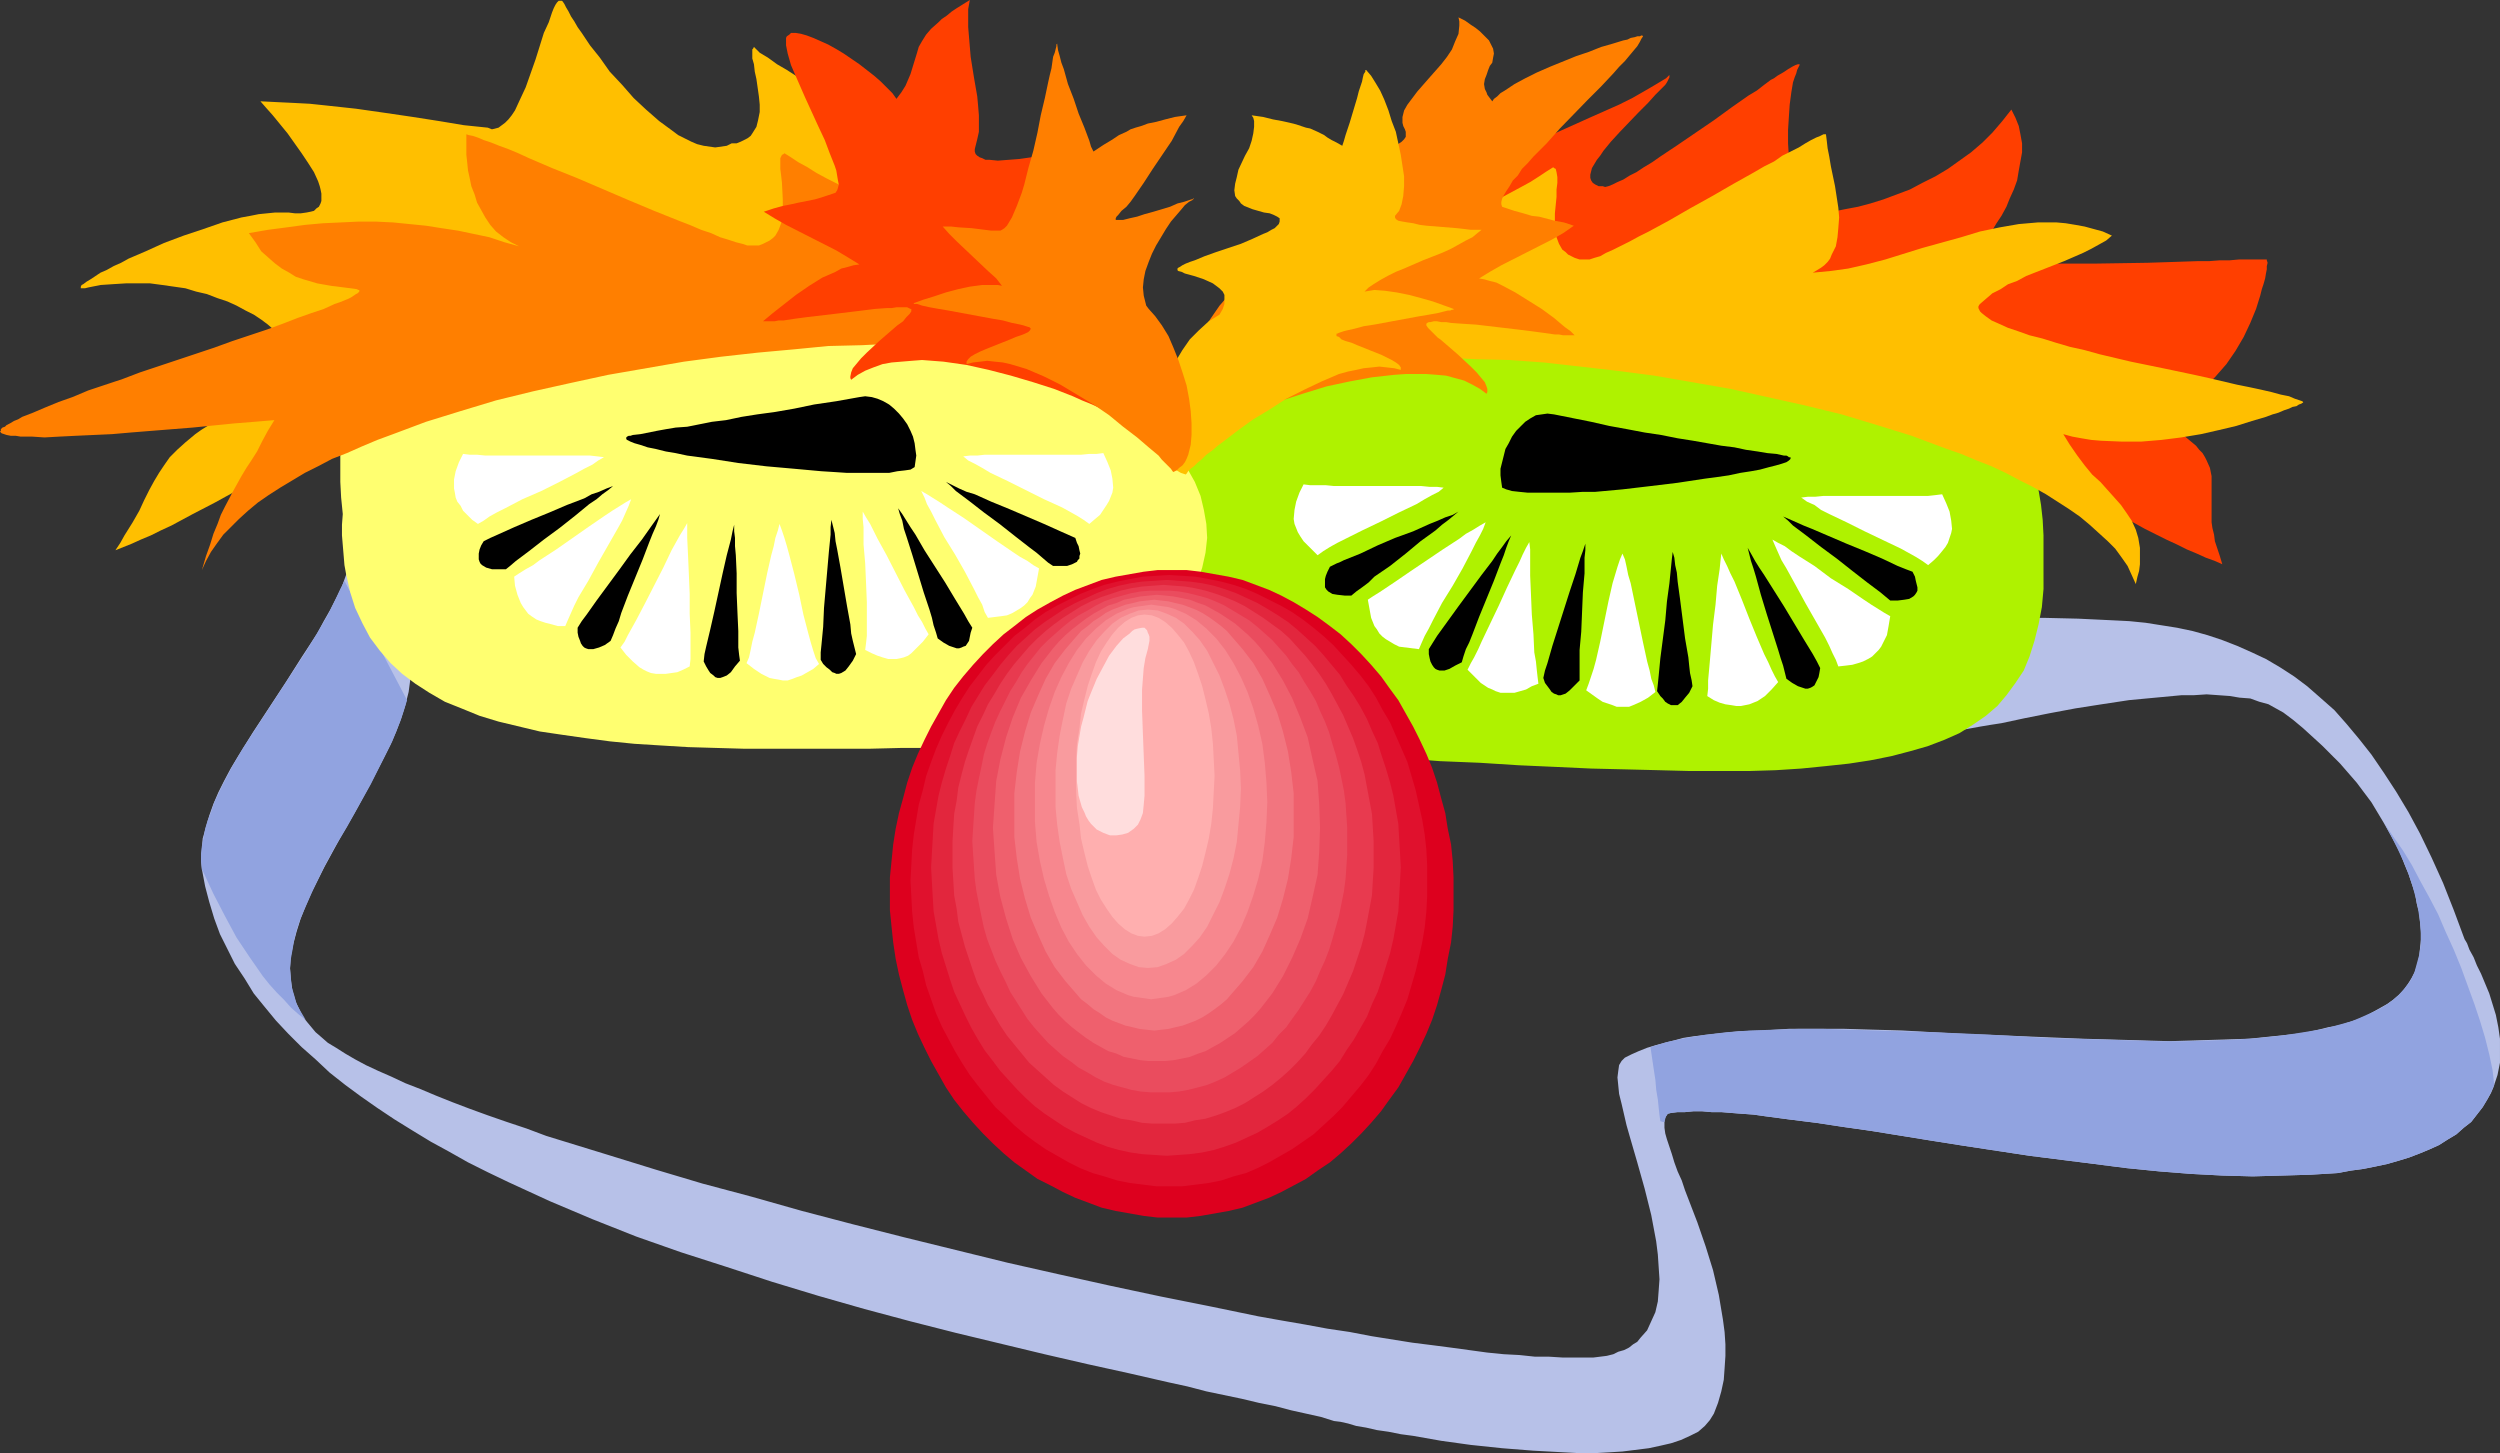 <?xml version="1.0" encoding="UTF-8" standalone="no"?>
<svg
   version="1.0"
   width="129.724mm"
   height="75.404mm"
   id="svg52"
   sodipodi:docname="Mask 17.wmf"
   xmlns:inkscape="http://www.inkscape.org/namespaces/inkscape"
   xmlns:sodipodi="http://sodipodi.sourceforge.net/DTD/sodipodi-0.dtd"
   xmlns="http://www.w3.org/2000/svg"
   xmlns:svg="http://www.w3.org/2000/svg">
  <rect width="100%" height="100%" fill="#333333" stroke="none"/>
  <sodipodi:namedview
     id="namedview52"
     pagecolor="#ffffff"
     bordercolor="#000000"
     borderopacity="0.25"
     inkscape:showpageshadow="2"
     inkscape:pageopacity="0.0"
     inkscape:pagecheckerboard="0"
     inkscape:deskcolor="#d1d1d1"
     inkscape:document-units="mm" />
  <defs
     id="defs1">
    <pattern
       id="WMFhbasepattern"
       patternUnits="userSpaceOnUse"
       width="6"
       height="6"
       x="0"
       y="0" />
  </defs>
  <path
     style="fill:#ffbf00;fill-opacity:1;fill-rule:evenodd;stroke:none"
     d="m 208.625,62.523 0.485,-0.808 0.485,-0.808 0.323,-0.808 0.162,-0.969 v -0.808 -0.808 l -0.162,-1.777 -0.646,-1.939 -0.808,-1.777 -1.293,-1.777 -1.454,-1.939 -1.616,-1.777 -1.939,-1.939 -2.101,-1.939 -2.262,-1.939 -2.586,-1.777 -2.586,-1.939 -2.747,-1.939 -2.747,-1.777 -5.818,-3.716 -5.818,-3.393 -5.979,-3.393 -2.747,-1.777 -2.747,-1.454 -2.586,-1.616 -2.586,-1.454 -2.262,-1.292 -2.262,-1.454 -1.939,-1.131 -1.778,-1.292 -1.616,-0.969 -1.131,-1.131 -0.162,0.323 -0.162,0.162 v 0.808 0.969 l 0.323,1.131 0.162,1.454 0.323,1.454 0.485,3.393 0.162,1.616 v 1.454 l -0.323,1.616 -0.323,1.292 -0.808,1.292 -0.323,0.485 -0.646,0.485 -0.646,0.323 -0.646,0.323 -0.808,0.323 h -0.97 l -0.97,0.485 -1.131,0.162 -1.131,0.162 -1.131,-0.162 -1.131,-0.162 -1.293,-0.323 -1.131,-0.485 -1.293,-0.646 -1.293,-0.646 -1.293,-0.969 -2.424,-1.777 -2.586,-2.262 -2.424,-2.262 -2.262,-2.585 -2.424,-2.585 -1.939,-2.747 -1.939,-2.423 -1.616,-2.423 -0.808,-1.131 -0.646,-1.131 -0.646,-0.969 -0.485,-0.969 -0.485,-0.808 -0.323,-0.646 -0.323,-0.485 -0.162,-0.162 h -0.323 -0.323 l -0.323,0.323 -0.323,0.485 -0.323,0.646 -0.323,0.808 -0.323,0.969 -0.323,0.969 -0.97,2.1 -0.808,2.585 -0.808,2.585 -0.97,2.747 -0.97,2.747 -1.131,2.423 -0.97,2.1 -0.646,0.969 -0.646,0.808 -0.646,0.646 -0.646,0.485 -0.646,0.485 -0.646,0.162 -0.646,0.162 -0.808,-0.323 -4.686,-0.485 -4.848,-0.808 -5.171,-0.808 -5.494,-0.808 -5.656,-0.808 -5.979,-0.646 -3.07,-0.323 -3.07,-0.162 -3.394,-0.162 -3.232,-0.162 1.131,1.292 1.293,1.454 1.454,1.777 1.454,1.777 2.747,3.877 1.293,1.939 1.131,1.777 0.808,1.777 0.323,0.969 0.162,0.646 0.162,0.808 v 0.646 0.808 l -0.162,0.485 -0.323,0.646 -0.485,0.323 -0.485,0.485 -0.646,0.162 -0.808,0.162 -1.131,0.162 h -1.131 l -1.293,-0.162 h -1.293 -1.293 l -1.616,0.162 -1.616,0.162 -1.616,0.323 -1.778,0.323 -3.717,0.969 -3.717,1.292 -3.878,1.292 -3.878,1.454 -3.555,1.616 -3.394,1.454 -1.454,0.808 -1.454,0.646 -1.454,0.808 -1.131,0.485 -0.97,0.646 -0.97,0.646 -0.808,0.485 -0.646,0.485 -0.323,0.162 -0.162,0.323 v 0.323 h 0.323 0.485 l 0.646,-0.162 2.424,-0.485 2.424,-0.162 2.586,-0.162 h 2.262 2.424 l 2.424,0.323 2.262,0.323 2.262,0.323 2.101,0.646 2.101,0.485 2.101,0.808 1.939,0.646 1.778,0.808 1.778,0.969 1.616,0.808 1.454,0.969 1.293,0.969 1.293,1.131 1.131,0.969 0.808,1.131 0.646,0.969 0.646,0.969 0.323,1.131 0.323,0.969 -0.162,0.969 -0.162,0.969 -0.485,0.969 -0.646,0.808 -0.97,0.808 -1.131,0.808 -1.454,0.646 -1.616,0.485 -2.101,1.131 -1.939,1.131 -1.778,0.969 -1.616,1.131 -1.454,0.808 -1.454,0.969 -1.293,0.808 -1.131,0.808 -0.97,0.808 -0.97,0.808 -1.616,1.454 -1.454,1.454 -1.131,1.616 -0.97,1.454 -0.97,1.616 -0.97,1.777 -0.97,1.939 -0.97,2.1 -1.293,2.262 -0.808,1.292 -0.808,1.292 -0.808,1.454 -0.97,1.454 1.616,-0.646 1.616,-0.646 1.778,-0.808 1.939,-0.808 1.939,-0.969 2.101,-0.969 4.202,-2.262 4.363,-2.262 4.686,-2.585 9.211,-5.17 4.363,-2.747 4.363,-2.747 4.04,-2.585 1.939,-1.292 1.939,-1.292 1.778,-1.131 1.616,-1.131 1.454,-1.292 1.454,-0.969 1.293,-1.131 1.131,-0.969 1.131,-0.808 0.808,-0.969 1.616,-1.454 1.778,-1.616 1.939,-1.454 2.101,-1.292 2.262,-1.454 2.586,-1.131 2.586,-1.131 2.747,-1.131 2.909,-0.969 3.07,-0.808 3.394,-0.808 3.394,-0.646 3.555,-0.485 3.717,-0.323 3.878,-0.162 4.04,-0.162 h 3.878 3.394 l 3.232,-0.162 h 2.909 2.586 l 2.424,-0.162 h 2.262 l 2.101,-0.162 h 4.04 4.202 2.101 l 2.424,0.162 2.424,0.162 2.747,0.162 3.07,0.808 3.07,0.808 6.464,1.939 6.464,1.777 3.07,0.969 3.07,0.808 2.909,0.646 2.586,0.485 1.131,0.162 1.131,0.162 h 1.131 0.97 0.808 l 0.808,-0.162 0.646,-0.323 0.646,-0.162 0.485,-0.485 0.323,-0.323 0.162,-0.646 z"
     id="path1" />
  <path
     style="fill:#ff3f00;fill-opacity:1;fill-rule:evenodd;stroke:none"
     d="m 249.995,65.27 -0.485,-0.808 -0.323,-0.808 -0.323,-0.808 -0.162,-0.808 v -0.969 l 0.162,-0.808 0.162,-0.808 0.323,-0.808 0.485,-0.969 0.485,-0.808 1.293,-1.777 1.778,-1.777 1.939,-1.777 2.424,-1.777 2.586,-1.777 2.747,-1.777 3.07,-1.777 3.07,-1.777 3.394,-1.777 3.555,-1.777 3.555,-1.616 7.272,-3.393 7.434,-3.393 3.717,-1.454 3.555,-1.616 3.555,-1.616 3.232,-1.454 3.232,-1.454 2.909,-1.292 2.909,-1.292 2.586,-1.292 2.262,-1.292 1.939,-1.131 1.616,-0.969 0.808,-0.485 0.646,-0.646 v 0.323 0.162 l -0.162,0.323 -0.323,0.646 -0.323,0.485 -0.646,0.646 -0.646,0.646 -0.646,0.646 -1.454,1.616 -1.778,1.777 -3.717,3.877 -1.778,1.939 -1.454,1.777 -0.646,0.969 -0.646,0.808 -0.485,0.808 -0.485,0.808 -0.162,0.646 -0.162,0.646 v 0.646 l 0.162,0.485 0.323,0.485 0.485,0.323 0.646,0.323 h 0.808 l 0.485,0.162 0.646,-0.162 0.808,-0.323 0.97,-0.485 1.131,-0.485 1.293,-0.808 1.293,-0.646 1.454,-0.969 1.616,-0.969 1.616,-1.131 3.394,-2.262 7.11,-4.847 3.555,-2.585 3.232,-2.262 1.616,-0.969 1.454,-1.131 1.293,-0.969 0.646,-0.323 0.646,-0.485 1.131,-0.646 0.97,-0.646 0.808,-0.485 0.646,-0.323 0.485,-0.162 h 0.323 v 0.162 l -0.162,0.323 -0.323,0.646 -0.162,0.646 -0.323,0.808 -0.323,0.969 -0.323,1.939 -0.323,2.423 -0.162,2.423 -0.162,2.585 v 2.585 l 0.162,2.585 0.323,2.585 0.323,2.262 0.646,2.1 0.323,0.969 0.323,0.808 0.323,0.808 0.485,0.485 0.485,0.646 0.485,0.323 0.646,0.323 h 0.646 0.485 l 0.808,-0.162 2.262,-0.323 2.424,-0.485 2.586,-0.485 2.424,-0.646 2.586,-0.808 2.586,-0.969 2.586,-0.969 2.424,-1.292 2.586,-1.292 2.424,-1.454 2.262,-1.616 2.262,-1.616 2.262,-1.939 1.939,-1.939 1.939,-2.262 1.778,-2.262 0.808,1.616 0.646,1.616 0.323,1.616 0.323,1.777 v 1.777 l -0.323,1.777 -0.323,1.777 -0.323,1.939 -0.646,1.777 -0.808,1.777 -0.646,1.616 -0.97,1.777 -0.97,1.454 -0.97,1.616 -0.97,1.292 -1.131,1.292 -0.485,0.485 v 0.485 l 0.323,0.485 0.485,0.485 0.808,0.323 1.131,0.323 1.293,0.162 1.454,0.323 1.616,0.162 1.939,0.162 1.939,0.162 h 2.262 l 2.262,0.162 h 2.262 5.01 l 10.342,-0.162 5.01,-0.162 4.848,-0.162 h 2.262 l 2.101,-0.162 h 1.939 l 1.778,-0.162 h 1.616 1.616 1.131 0.97 0.162 v 0.162 l 0.162,0.485 -0.162,0.646 v 0.646 l -0.162,0.808 -0.162,0.969 -0.323,1.131 -0.323,0.969 -0.323,1.292 -0.808,2.585 -1.131,2.747 -1.293,2.747 -1.616,2.747 -1.778,2.585 -1.131,1.292 -1.131,1.292 -1.131,1.131 -1.293,0.969 -1.293,0.969 -1.454,0.808 -1.454,0.646 -1.454,0.485 -1.778,0.485 -1.616,0.162 -1.778,0.162 -1.939,-0.162 2.101,1.131 1.778,1.131 1.778,0.969 1.454,0.969 1.293,0.969 1.131,0.969 0.97,0.808 0.97,0.808 0.646,0.808 0.646,0.646 0.485,0.808 0.323,0.646 0.646,1.454 0.323,1.616 v 1.454 1.616 1.777 2.1 2.1 l 0.162,1.131 0.323,1.292 0.162,1.292 0.485,1.454 0.485,1.454 0.485,1.616 -1.454,-0.646 -1.778,-0.646 -1.778,-0.808 -1.939,-0.808 -1.939,-0.969 -2.101,-0.969 -4.202,-2.1 -4.363,-2.423 -4.686,-2.423 -9.05,-5.331 -4.525,-2.747 -4.363,-2.585 -4.04,-2.747 -1.939,-1.292 -1.778,-1.292 -1.778,-1.131 -1.616,-1.131 -1.616,-1.292 -1.454,-0.969 -1.293,-1.131 -1.131,-0.969 -0.97,-0.808 -0.808,-0.969 -1.778,-1.454 -1.778,-1.616 -1.939,-1.454 -2.101,-1.292 -2.262,-1.454 -2.424,-1.131 -2.747,-1.131 -2.747,-1.131 -2.909,-0.969 -3.07,-0.808 -3.394,-0.808 -3.232,-0.646 -3.717,-0.485 -3.555,-0.323 -4.04,-0.162 -3.878,-0.162 h -4.04 -3.394 l -3.232,-0.162 h -2.747 -2.747 l -2.424,-0.162 h -2.262 l -2.101,-0.162 h -4.04 -4.202 -2.101 l -2.424,0.162 -2.424,0.162 -2.747,0.162 -2.909,0.808 -3.07,0.808 -6.464,1.939 -6.464,1.939 -3.232,0.808 -2.909,0.808 -2.909,0.646 -2.586,0.485 -1.131,0.162 -1.131,0.162 h -1.131 -0.97 -0.808 l -0.808,-0.162 -0.646,-0.162 -0.646,-0.323 -0.485,-0.485 -0.323,-0.323 -0.162,-0.646 z"
     id="path2" />
  <path
     style="fill:#b7c1e8;fill-opacity:1;fill-rule:evenodd;stroke:none"
     d="m 393.657,121.169 h 7.11 l 6.787,0.162 6.787,0.323 3.232,0.162 3.232,0.323 3.07,0.485 3.07,0.485 3.07,0.646 2.909,0.808 2.909,0.969 2.909,1.131 2.909,1.292 2.747,1.292 2.747,1.616 2.747,1.777 2.586,1.939 2.586,2.262 2.747,2.423 2.424,2.747 2.424,2.908 2.424,3.07 2.424,3.554 2.424,3.716 2.424,4.039 2.262,4.201 2.262,4.685 2.262,5.008 2.101,5.331 2.101,5.655 0.485,0.808 0.485,1.292 0.808,1.454 0.646,1.616 0.808,1.616 0.808,1.939 0.808,1.939 0.646,2.1 0.646,2.1 0.485,2.423 0.323,2.262 v 2.262 2.423 l -0.485,2.423 -0.808,2.423 -0.485,1.131 -0.646,1.131 -0.97,1.616 -1.131,1.454 -1.131,1.454 -1.454,1.131 -1.454,1.292 -1.616,0.969 -1.778,1.131 -1.778,0.808 -1.939,0.808 -2.101,0.808 -2.101,0.646 -2.262,0.646 -2.262,0.485 -2.424,0.485 -2.424,0.323 -2.586,0.485 -5.333,0.323 -5.494,0.162 -5.818,0.162 -5.979,-0.162 -6.141,-0.323 -6.141,-0.485 -6.464,-0.646 -6.302,-0.808 -12.766,-1.616 -12.766,-1.939 -6.141,-0.969 -5.979,-0.969 -5.979,-0.969 -5.656,-0.808 -5.333,-0.808 -5.171,-0.646 -4.848,-0.646 -2.262,-0.323 -2.262,-0.162 -2.101,-0.162 -1.939,-0.162 h -1.939 l -1.778,-0.162 h -1.778 l -1.616,0.162 h -1.454 l -1.293,0.162 -0.646,0.162 -0.323,0.485 -0.323,0.485 v 0.808 0.969 l 0.162,1.131 0.323,1.131 0.485,1.454 0.485,1.454 0.485,1.616 0.646,1.777 0.808,1.777 0.646,1.939 0.808,2.1 1.616,4.201 1.616,4.685 1.454,4.685 1.131,4.847 0.808,4.847 0.323,2.423 0.162,2.423 v 2.262 l -0.162,2.423 -0.162,2.262 -0.485,2.262 -0.646,2.262 -0.808,2.1 -0.808,1.292 -0.97,1.131 -1.293,1.131 -1.616,0.808 -1.778,0.808 -1.939,0.646 -2.101,0.485 -2.262,0.485 -2.586,0.323 -2.586,0.323 -2.586,0.162 -2.909,0.162 h -2.909 l -3.07,-0.162 -5.979,-0.323 -6.141,-0.485 -6.141,-0.646 -5.818,-0.808 -2.747,-0.485 -2.747,-0.485 -2.424,-0.323 -2.424,-0.485 -2.262,-0.323 -2.101,-0.485 -1.939,-0.323 -1.616,-0.485 -1.454,-0.323 -1.293,-0.162 -2.586,-0.808 -2.909,-0.646 -2.909,-0.646 -3.07,-0.808 -3.232,-0.646 -3.394,-0.808 -6.949,-1.454 -3.717,-0.969 -3.717,-0.808 -7.757,-1.777 -8.08,-1.777 -8.403,-1.939 -8.726,-2.1 -8.726,-2.1 -8.888,-2.262 -9.05,-2.423 -9.05,-2.585 -9.05,-2.747 -8.888,-2.908 -9.05,-2.908 -8.726,-3.07 -8.565,-3.393 -8.403,-3.554 -8.08,-3.716 -4.04,-1.939 -3.878,-1.939 -3.717,-2.1 -3.555,-1.939 -3.717,-2.262 -3.394,-2.1 -3.394,-2.262 -3.232,-2.262 -3.07,-2.262 -3.07,-2.423 -2.747,-2.585 -2.747,-2.423 -2.586,-2.585 -2.424,-2.585 -2.262,-2.747 -2.101,-2.585 -1.778,-2.908 -1.939,-2.908 -1.454,-2.908 -1.454,-2.908 -1.131,-3.07 -0.97,-3.231 -0.808,-3.07 -0.646,-3.393 -0.162,-1.939 0.162,-1.939 0.162,-2.1 0.646,-2.262 0.646,-2.262 0.808,-2.262 0.97,-2.262 1.131,-2.262 1.293,-2.423 1.454,-2.423 2.909,-4.685 6.464,-9.855 3.07,-4.847 3.07,-4.685 1.293,-2.423 1.293,-2.262 1.131,-2.262 1.131,-2.262 0.808,-2.262 0.646,-2.1 0.485,-2.1 0.323,-1.939 0.162,-1.939 -0.162,-1.939 -0.323,-1.777 -0.646,-1.777 0.646,0.162 h 0.646 l 0.646,0.323 0.485,0.323 1.131,0.969 0.97,1.131 0.97,1.292 0.646,1.616 0.646,1.777 0.646,1.939 1.131,4.039 0.808,4.039 0.485,2.1 0.485,1.777 0.485,1.777 0.485,1.454 0.646,2.262 0.323,2.423 0.162,2.262 -0.323,2.423 -0.323,2.423 -0.646,2.585 -0.808,2.585 -0.97,2.585 -1.131,2.585 -1.293,2.585 -2.747,5.331 -2.909,5.331 -3.07,5.331 -2.909,5.331 -1.293,2.585 -1.293,2.585 -1.131,2.585 -0.97,2.423 -0.808,2.585 -0.646,2.423 -0.485,2.423 -0.162,2.262 0.162,2.262 0.323,2.262 0.646,2.1 0.97,2.1 0.646,1.131 0.646,0.808 0.808,0.969 0.808,0.969 1.131,0.969 1.293,1.131 1.616,0.969 1.778,1.131 1.939,1.131 2.101,1.131 2.424,1.131 2.586,1.131 2.747,1.292 2.909,1.131 3.07,1.292 3.232,1.292 3.394,1.292 3.555,1.292 3.717,1.292 3.878,1.292 3.878,1.454 4.202,1.292 4.202,1.292 4.202,1.292 8.888,2.747 9.211,2.747 9.696,2.585 9.696,2.747 9.858,2.585 10.181,2.585 20.362,5.008 10.019,2.262 10.181,2.262 9.858,2.1 9.696,1.939 9.373,1.939 4.525,0.808 4.686,0.808 4.363,0.808 4.363,0.646 4.202,0.808 4.04,0.646 4.04,0.646 3.878,0.485 3.717,0.485 3.555,0.485 3.555,0.485 3.232,0.323 3.07,0.162 3.07,0.323 h 2.747 l 2.586,0.162 h 4.686 1.454 l 1.293,-0.162 1.293,-0.162 1.293,-0.323 0.97,-0.485 1.131,-0.323 0.97,-0.485 0.808,-0.646 0.808,-0.485 0.646,-0.808 1.293,-1.454 0.808,-1.777 0.808,-1.777 0.485,-2.1 0.162,-2.1 0.162,-2.262 -0.162,-2.423 -0.162,-2.423 -0.323,-2.585 -0.485,-2.585 -0.485,-2.585 -1.293,-5.17 -1.454,-5.17 -1.454,-5.008 -0.646,-2.262 -0.485,-2.1 -0.485,-2.1 -0.485,-1.939 -0.162,-1.616 -0.162,-1.616 0.162,-1.292 0.162,-1.131 0.485,-0.808 0.646,-0.646 1.293,-0.646 1.454,-0.646 1.616,-0.646 1.616,-0.485 1.778,-0.485 1.939,-0.485 1.778,-0.485 2.101,-0.323 4.202,-0.485 4.525,-0.485 4.848,-0.162 5.01,-0.323 h 10.827 l 5.494,0.162 5.818,0.162 11.635,0.646 11.958,0.485 11.797,0.485 5.818,0.162 5.656,0.162 5.656,0.162 5.333,-0.162 5.333,-0.162 5.01,-0.162 4.686,-0.485 4.686,-0.485 2.101,-0.323 2.101,-0.485 1.939,-0.485 1.939,-0.323 3.555,-1.131 1.616,-0.646 1.454,-0.808 1.454,-0.808 1.454,-0.808 1.131,-0.808 1.131,-0.969 0.97,-0.969 0.808,-1.131 0.808,-1.292 0.646,-1.292 0.485,-1.454 0.323,-1.454 0.162,-1.616 0.162,-1.616 v -1.777 l -0.162,-1.777 -0.162,-1.777 -0.485,-1.777 -0.323,-1.939 -0.646,-1.939 -0.646,-1.939 -0.808,-1.939 -0.808,-2.1 -0.97,-1.939 -2.262,-4.039 -2.424,-4.039 -2.909,-3.877 -3.232,-3.716 -3.555,-3.554 -3.717,-3.393 -1.939,-1.616 -1.939,-1.454 -1.454,-0.808 -1.454,-0.808 -1.778,-0.485 -1.778,-0.646 -2.101,-0.162 -1.939,-0.323 -2.262,-0.162 -2.262,-0.162 -2.424,0.162 h -2.424 l -5.171,0.485 -5.171,0.485 -5.333,0.808 -5.171,0.808 -5.171,0.969 -4.848,0.969 -2.262,0.485 -2.262,0.485 -2.101,0.323 -1.939,0.323 -1.778,0.323 -1.778,0.323 -1.454,0.323 -1.454,0.162 -1.131,0.162 h -0.97 l 0.162,-0.162 0.162,-0.162 0.323,-0.323 0.485,-0.485 0.485,-0.485 0.646,-0.646 0.646,-0.646 0.808,-0.808 1.616,-1.777 1.616,-1.777 3.555,-4.201 1.616,-2.1 1.454,-1.939 0.646,-0.969 0.646,-0.969 0.323,-0.808 0.323,-0.969 0.323,-0.646 0.162,-0.646 v -0.646 l -0.162,-0.485 -0.323,-0.323 -0.323,-0.323 -0.646,-0.162 z"
     id="path3" />
  <path
     style="fill:#91a3e0;fill-opacity:1;fill-rule:evenodd;stroke:none"
     d="m 39.754,170.768 2.101,4.524 2.262,4.362 2.262,4.201 2.586,3.877 2.586,3.716 1.293,1.616 1.454,1.616 1.454,1.454 1.293,1.454 1.454,1.292 1.454,1.131 -0.97,-1.616 -0.808,-1.454 -0.485,-1.777 -0.485,-1.616 -0.162,-1.777 -0.162,-1.777 0.162,-1.939 0.323,-1.777 0.323,-1.939 0.485,-1.939 0.646,-1.939 0.808,-1.939 1.778,-4.039 1.939,-4.039 2.262,-4.201 2.424,-4.039 4.686,-8.401 2.101,-4.201 2.101,-4.201 1.616,-4.039 0.646,-1.939 0.646,-2.1 -12.282,-23.426 -0.808,1.616 -0.808,1.777 -1.778,3.554 -2.101,3.554 -2.262,3.716 -4.848,7.432 -4.848,7.432 -2.424,3.716 -2.101,3.554 -1.939,3.716 -1.616,3.393 -0.646,1.939 -0.646,1.616 -0.485,1.616 -0.323,1.777 -0.323,1.616 -0.162,1.454 v 1.616 l 0.162,1.454 v 0.162 z"
     id="path4" />
  <path
     style="fill:#91a3e0;fill-opacity:1;fill-rule:evenodd;stroke:none"
     d="m 323.684,205.341 0.646,4.362 0.323,2.1 0.162,1.939 0.323,1.939 0.162,1.616 0.162,1.454 0.162,1.131 0.485,0.162 h 0.323 l 0.162,-0.646 0.162,-0.485 0.323,-0.485 0.646,-0.162 1.293,-0.162 h 1.454 l 1.616,-0.162 h 1.778 l 1.778,0.162 h 1.939 l 1.939,0.162 2.101,0.162 2.262,0.162 2.262,0.323 4.848,0.646 5.171,0.646 5.333,0.808 5.656,0.808 5.979,0.969 5.979,0.969 6.141,0.969 12.766,1.939 12.766,1.616 6.302,0.808 6.464,0.646 6.141,0.485 6.141,0.323 5.979,0.162 5.818,-0.162 5.494,-0.162 5.333,-0.323 2.586,-0.485 2.424,-0.323 2.424,-0.485 2.262,-0.485 2.262,-0.646 2.101,-0.646 2.101,-0.808 1.939,-0.808 1.778,-0.808 1.778,-1.131 1.616,-0.969 1.454,-1.292 1.454,-1.131 1.131,-1.454 1.131,-1.454 0.97,-1.616 0.646,-1.292 0.646,-1.454 -0.323,-2.908 -0.646,-3.07 -0.808,-3.231 -0.97,-3.231 -1.131,-3.393 -1.293,-3.554 -1.293,-3.554 -1.454,-3.554 -1.616,-3.554 -1.454,-3.393 -1.778,-3.393 -1.778,-3.231 -1.616,-3.07 -1.778,-2.908 -1.939,-2.747 -1.616,-2.423 1.293,2.423 1.293,2.585 1.131,2.423 0.97,2.423 0.808,2.423 0.646,2.423 0.485,2.423 0.323,2.262 0.162,2.1 v 2.1 l -0.323,2.1 -0.485,1.777 -0.485,1.777 -0.808,1.616 -1.131,1.454 -1.131,1.292 -1.131,0.969 -1.131,0.808 -1.293,0.808 -1.293,0.646 -1.454,0.646 -1.454,0.646 -1.616,0.646 -1.778,0.485 -1.778,0.485 -1.778,0.485 -3.878,0.646 -4.202,0.646 -4.525,0.485 -4.525,0.323 -4.848,0.162 -5.171,0.162 h -5.171 l -5.333,-0.162 -5.333,-0.162 -11.15,-0.323 -11.312,-0.646 -11.15,-0.485 -5.494,-0.162 -5.333,-0.162 -5.494,-0.162 -5.171,-0.162 h -5.01 l -4.848,0.162 -4.686,0.162 -4.363,0.323 -4.202,0.485 -3.878,0.646 -3.717,0.808 -1.616,0.485 z"
     id="path5" />
  <path
     style="fill:#aff200;fill-opacity:1;fill-rule:evenodd;stroke:none"
     d="m 400.768,111.476 v -3.231 -3.231 l -0.162,-3.07 -0.323,-2.908 -0.485,-2.908 -0.485,-2.585 -0.808,-2.585 -0.808,-2.423 -0.808,-2.262 -1.131,-2.262 -1.131,-2.1 -1.293,-1.939 -1.293,-1.777 -1.454,-1.939 -1.616,-1.616 -1.454,-1.454 -1.778,-1.454 -1.778,-1.454 -3.878,-2.423 -2.101,-1.131 -2.101,-0.969 -2.101,-0.969 -2.262,-0.808 -2.262,-0.646 -2.424,-0.646 -2.424,-0.646 -2.424,-0.485 -5.171,-0.969 -5.333,-0.485 -5.333,-0.323 -5.656,-0.162 -5.494,0.162 -5.818,0.323 -5.818,0.485 -5.818,0.485 -5.818,0.808 -5.818,0.808 -5.656,0.969 -5.656,1.131 -5.656,1.131 -5.494,0.969 -5.333,1.292 -5.171,1.131 -4.848,1.131 -4.686,0.969 -4.525,1.292 -4.202,1.292 -4.04,1.454 -3.878,1.777 -3.555,1.777 -3.394,2.1 -3.07,2.262 -2.747,2.1 -2.424,2.423 -2.262,2.585 -1.939,2.585 -1.616,2.747 -1.293,2.747 -0.97,2.747 -0.646,2.747 -0.162,2.908 v 2.908 l 0.485,2.908 0.485,1.454 0.323,1.454 0.646,1.454 0.646,1.454 0.808,1.454 0.808,1.454 0.97,1.454 1.131,1.454 1.131,1.454 1.293,1.292 1.293,1.454 1.616,1.454 1.616,1.292 1.616,1.292 1.939,1.292 1.939,1.292 1.939,1.292 2.262,1.292 2.262,1.292 2.424,1.131 2.586,1.131 2.586,1.131 2.909,1.131 2.747,1.131 3.07,0.969 3.232,1.131 3.232,0.808 3.394,0.969 8.242,0.646 7.918,0.323 7.595,0.485 7.272,0.323 6.949,0.323 6.787,0.162 6.464,0.162 6.141,0.162 h 5.818 5.656 l 5.333,-0.162 5.01,-0.323 4.848,-0.485 4.525,-0.485 4.202,-0.646 4.04,-0.808 3.717,-0.969 3.394,-0.969 3.394,-1.292 2.909,-1.292 2.586,-1.616 2.586,-1.777 2.262,-1.939 1.778,-2.1 1.778,-2.423 1.616,-2.423 1.131,-2.747 0.97,-3.07 0.808,-3.231 0.646,-3.393 0.323,-3.554 z"
     id="path6" />
  <path
     style="fill:#ffff70;fill-opacity:1;fill-rule:evenodd;stroke:none"
     d="m 67.226,100.813 -0.323,-3.231 -0.162,-3.07 v -3.07 -2.747 l 0.162,-2.747 0.323,-2.585 0.485,-2.423 0.323,-2.262 0.646,-2.262 0.646,-2.1 0.808,-1.939 0.97,-1.777 0.97,-1.777 0.97,-1.616 1.293,-1.616 1.131,-1.454 1.454,-1.292 1.293,-1.131 1.454,-1.131 1.616,-1.131 1.616,-0.969 1.778,-0.808 1.778,-0.808 1.939,-0.646 1.939,-0.646 1.939,-0.485 2.101,-0.485 2.101,-0.323 2.262,-0.323 2.262,-0.162 4.525,-0.323 h 5.01 l 5.01,0.162 5.333,0.485 5.333,0.646 5.656,0.808 5.656,0.969 5.818,1.131 5.818,1.131 5.979,1.292 6.141,1.454 12.12,2.908 12.443,3.07 12.12,3.07 4.525,1.131 4.202,1.292 3.878,1.616 3.878,1.616 3.394,1.939 3.232,1.939 2.909,2.1 2.747,2.262 2.262,2.423 2.101,2.423 1.778,2.585 1.454,2.585 1.131,2.747 0.646,2.747 0.485,2.747 0.162,2.747 -0.323,2.908 -0.646,2.908 -0.97,2.908 -0.646,1.292 -0.808,1.454 -0.808,1.454 -0.97,1.454 -0.97,1.454 -1.131,1.292 -1.293,1.454 -1.454,1.292 -1.454,1.454 -1.616,1.292 -1.616,1.292 -1.778,1.292 -1.778,1.292 -2.101,1.292 -2.101,1.292 -2.262,1.292 -2.262,1.131 -2.586,1.292 -2.424,1.131 -2.747,1.131 -2.747,1.131 -3.07,0.969 -3.07,1.131 -3.07,0.969 -3.232,0.969 -3.394,0.969 h -6.626 l -6.464,0.162 h -6.302 -6.141 -5.979 -5.818 l -5.656,-0.162 -5.494,-0.162 -5.333,-0.323 -5.171,-0.323 -4.848,-0.485 -4.848,-0.646 -4.525,-0.646 -4.363,-0.646 -4.04,-0.969 -4.04,-0.969 -3.717,-1.131 -3.555,-1.454 -3.232,-1.292 -3.07,-1.777 -2.747,-1.777 -2.586,-1.939 -2.262,-2.1 -2.101,-2.423 -1.939,-2.585 -1.454,-2.747 -1.454,-3.07 -0.97,-3.07 -0.808,-3.554 -0.323,-1.777 -0.162,-1.939 -0.162,-1.939 -0.162,-1.939 v -2.1 z"
     id="path7" />
  <path
     style="fill:#000000;fill-opacity:1;fill-rule:evenodd;stroke:none"
     d="m 179.376,91.604 0.162,-1.131 0.162,-1.131 -0.162,-1.131 -0.162,-1.292 -0.323,-1.292 -0.485,-1.131 -0.646,-1.292 -0.808,-1.131 -0.808,-0.969 -0.97,-0.969 -0.97,-0.808 -1.131,-0.646 -1.131,-0.485 -1.131,-0.323 -1.293,-0.162 -1.131,0.162 -4.525,0.808 -4.363,0.646 -3.878,0.808 -3.717,0.646 -3.555,0.485 -3.07,0.485 -3.07,0.646 -2.747,0.323 -2.424,0.485 -2.424,0.485 -2.262,0.162 -1.939,0.323 -1.778,0.323 -1.616,0.323 -1.616,0.323 -1.454,0.162 -0.485,0.162 h -0.323 l -0.323,0.162 -0.162,0.162 v 0.323 l 0.162,0.162 0.646,0.323 0.808,0.323 1.131,0.323 1.454,0.485 1.616,0.323 1.939,0.485 1.939,0.323 2.262,0.485 2.424,0.323 2.424,0.323 5.171,0.808 5.494,0.646 5.494,0.485 5.333,0.485 2.586,0.162 2.424,0.162 h 2.262 2.262 1.939 1.778 l 1.616,-0.323 1.454,-0.162 1.131,-0.162 z"
     id="path8" />
  <path
     style="fill:#000000;fill-opacity:1;fill-rule:evenodd;stroke:none"
     d="m 294.596,95.643 -0.162,-1.131 -0.162,-1.292 v -1.292 l 0.323,-1.292 0.323,-1.292 0.323,-1.292 0.646,-1.131 0.646,-1.292 0.808,-1.131 0.808,-0.808 0.97,-0.969 0.97,-0.646 1.131,-0.646 1.131,-0.162 1.131,-0.162 1.293,0.162 7.272,1.454 3.555,0.808 3.555,0.646 3.394,0.646 3.232,0.485 3.232,0.646 3.07,0.485 2.747,0.485 2.747,0.485 2.586,0.323 2.262,0.485 2.262,0.323 1.939,0.323 1.778,0.162 1.454,0.323 h 0.485 l 0.323,0.162 0.162,0.162 h 0.323 v 0.323 l -0.323,0.323 -0.485,0.323 -0.97,0.323 -1.131,0.323 -1.293,0.323 -1.778,0.485 -1.778,0.323 -2.101,0.323 -2.262,0.485 -2.262,0.323 -2.424,0.323 -5.333,0.808 -5.333,0.646 -5.494,0.646 -5.333,0.485 h -2.424 l -2.586,0.162 h -2.262 -4.202 -1.778 l -1.616,-0.162 -1.454,-0.162 -1.131,-0.323 z"
     id="path9" />
  <path
     style="fill:#ff7f00;fill-opacity:1;fill-rule:evenodd;stroke:none"
     d="m 208.625,75.771 0.485,-0.808 0.485,-0.646 0.485,-1.292 0.162,-1.616 v -1.454 l -0.485,-1.454 -0.808,-1.616 -0.97,-1.454 -1.293,-1.616 -1.454,-1.616 -1.616,-1.616 -1.939,-1.616 -2.101,-1.616 -2.101,-1.616 -2.262,-1.777 -5.01,-3.07 -5.171,-3.231 -5.494,-3.07 -5.171,-3.07 -5.171,-2.747 -2.424,-1.292 -2.262,-1.292 -2.262,-1.131 -2.101,-1.131 -1.778,-1.131 -1.778,-0.969 -1.454,-0.969 -1.293,-0.808 -0.162,0.162 -0.323,0.162 -0.162,0.323 -0.162,0.323 v 0.969 1.131 l 0.162,1.292 0.162,1.454 0.162,3.231 v 1.616 1.616 l -0.323,1.454 -0.485,1.292 -0.646,1.131 -0.485,0.485 -0.646,0.485 -0.646,0.323 -0.646,0.323 -0.808,0.323 h -0.97 -0.485 -0.808 l -0.97,-0.323 -1.293,-0.323 -1.454,-0.485 -1.616,-0.485 -1.778,-0.808 -1.939,-0.646 -2.262,-0.969 -2.101,-0.808 -2.424,-0.969 -2.424,-0.969 -5.01,-2.1 -10.181,-4.362 -4.848,-1.939 -2.262,-0.969 -2.262,-0.969 -2.101,-0.969 -1.939,-0.808 -1.778,-0.646 -1.616,-0.646 -1.454,-0.485 -1.131,-0.485 -0.97,-0.323 -0.808,-0.162 -0.485,-0.162 v 0.162 2.423 1.454 l 0.162,1.454 0.162,1.616 0.323,1.454 0.323,1.616 0.646,1.616 0.485,1.616 0.808,1.454 0.808,1.454 0.97,1.454 1.131,1.292 1.454,1.131 1.454,0.969 1.616,0.808 L 98.899,47.498 95.99,46.529 92.92,45.883 89.849,45.237 86.618,44.752 83.547,44.267 80.315,43.944 77.083,43.621 73.69,43.459 h -3.394 l -3.394,0.162 -3.555,0.162 -3.555,0.323 -3.555,0.485 -3.717,0.485 -3.717,0.646 1.293,1.777 1.131,1.777 1.454,1.292 1.293,1.131 1.293,0.969 1.454,0.808 1.293,0.808 1.454,0.485 2.747,0.808 2.747,0.485 2.586,0.323 2.424,0.323 0.323,0.162 h 0.162 v 0.162 0.162 l -0.323,0.323 -0.323,0.162 -0.485,0.323 -0.485,0.323 -0.646,0.323 -0.808,0.323 -0.808,0.323 -0.97,0.323 -2.101,0.969 -2.424,0.808 -2.747,0.969 -2.909,1.131 -3.07,1.131 -3.394,1.131 -3.394,1.131 -3.555,1.292 -7.272,2.423 -7.272,2.423 -3.394,1.292 -3.394,1.131 -3.394,1.131 -3.07,1.292 -2.747,0.969 -2.747,1.131 -2.262,0.969 -2.101,0.808 -0.808,0.485 -0.808,0.323 -0.808,0.485 -0.646,0.323 -0.323,0.323 -0.485,0.162 -0.323,0.323 v 0.323 L 0,84.657 l 0.162,0.162 0.162,0.162 0.485,0.162 0.485,0.162 0.808,0.162 h 0.97 l 0.97,0.162 h 0.97 1.293 l 2.424,0.162 2.909,-0.162 3.232,-0.162 3.555,-0.162 3.555,-0.162 3.717,-0.323 4.04,-0.323 8.08,-0.646 8.08,-0.808 4.04,-0.323 3.878,-0.323 -1.293,2.1 -1.131,2.1 -0.97,1.939 -1.131,1.777 -0.97,1.454 -0.97,1.616 -1.616,2.908 -1.616,3.07 -0.808,1.616 -0.646,1.777 -0.808,1.939 -0.646,2.1 -0.808,2.262 -0.808,2.747 0.808,-1.777 0.97,-1.777 1.131,-1.616 1.293,-1.777 1.454,-1.454 1.616,-1.616 1.778,-1.616 1.939,-1.616 2.101,-1.454 2.262,-1.454 2.424,-1.454 2.424,-1.454 2.586,-1.292 2.747,-1.454 2.909,-1.131 2.909,-1.292 3.07,-1.292 3.07,-1.131 6.464,-2.423 6.787,-2.1 6.949,-2.1 7.272,-1.777 7.272,-1.616 7.434,-1.616 7.434,-1.292 7.434,-1.292 7.272,-0.969 7.272,-0.808 7.11,-0.646 6.626,-0.646 6.626,-0.162 3.232,-0.162 h 5.979 2.909 l 2.747,0.162 2.747,0.162 2.586,0.323 2.424,0.162 2.101,0.323 2.262,0.323 2.101,0.485 1.778,0.485 1.778,0.485 1.454,0.646 1.293,0.646 1.293,0.646 0.97,0.808 0.808,0.646 0.646,0.969 z"
     id="path10" />
  <path
     style="fill:#ffbf00;fill-opacity:1;fill-rule:evenodd;stroke:none"
     d="m 249.995,78.518 -0.485,-0.808 -0.485,-0.646 -0.485,-1.292 -0.323,-1.616 0.162,-1.454 0.485,-1.454 0.808,-1.616 0.97,-1.454 1.293,-1.616 1.454,-1.616 1.616,-1.616 1.778,-1.616 2.101,-1.616 2.262,-1.616 2.262,-1.616 5.01,-3.393 5.171,-3.07 5.333,-3.07 5.333,-2.908 5.171,-2.908 2.424,-1.292 2.262,-1.292 2.101,-1.131 2.101,-1.131 1.778,-0.969 1.778,-1.131 1.454,-0.969 1.293,-0.808 0.162,0.162 0.323,0.162 0.162,0.646 0.162,0.969 v 1.131 l -0.162,1.292 v 1.454 l -0.323,3.231 v 1.616 1.616 l 0.323,1.454 0.485,1.292 0.646,1.131 0.646,0.485 0.485,0.485 0.646,0.323 0.646,0.323 0.97,0.323 h 0.808 0.485 0.646 l 0.97,-0.323 1.131,-0.323 1.131,-0.646 1.454,-0.646 1.616,-0.808 1.616,-0.808 1.778,-0.969 1.939,-0.969 3.878,-2.1 4.202,-2.423 4.363,-2.423 4.202,-2.423 4.04,-2.262 1.939,-1.131 1.939,-0.969 1.616,-1.131 1.616,-0.808 1.616,-0.808 1.293,-0.808 1.131,-0.646 0.97,-0.485 0.808,-0.323 0.646,-0.323 h 0.323 0.162 l 0.162,1.292 0.162,1.454 0.323,1.616 0.323,1.939 0.808,3.877 0.646,4.201 0.162,1.939 -0.162,2.1 -0.162,1.777 -0.323,1.777 -0.808,1.616 -0.323,0.808 -0.485,0.646 -0.646,0.646 -0.646,0.485 -0.808,0.485 -0.808,0.485 3.394,-0.323 3.555,-0.485 3.555,-0.808 3.717,-0.969 7.272,-2.262 7.595,-2.1 3.717,-1.131 3.878,-0.808 3.717,-0.646 3.717,-0.323 h 3.717 l 1.778,0.162 1.939,0.323 1.778,0.323 1.778,0.485 1.778,0.485 1.778,0.808 -1.131,0.969 -1.454,0.808 -1.454,0.808 -1.616,0.808 -3.717,1.616 -3.717,1.454 -3.717,1.454 -1.778,0.969 -1.778,0.646 -1.454,0.969 -1.616,0.808 -1.131,0.969 -1.131,0.969 -0.323,0.323 -0.162,0.323 v 0.323 l 0.162,0.323 0.162,0.323 0.323,0.323 0.808,0.646 1.131,0.808 1.454,0.646 1.778,0.808 1.939,0.646 2.262,0.808 2.586,0.646 2.586,0.808 2.747,0.808 2.909,0.646 2.909,0.808 6.141,1.454 6.302,1.292 6.141,1.292 2.909,0.646 2.747,0.646 2.747,0.646 2.424,0.485 2.262,0.485 2.101,0.485 1.778,0.485 1.616,0.323 1.131,0.485 0.97,0.323 0.485,0.162 0.162,0.162 v 0.162 h -0.162 l -0.162,0.162 -0.485,0.162 -0.485,0.323 -0.808,0.162 -0.646,0.323 -0.97,0.323 -1.131,0.485 -1.131,0.323 -1.293,0.485 -2.747,0.808 -3.07,0.969 -3.394,0.808 -3.555,0.808 -3.878,0.646 -3.878,0.485 -3.878,0.323 h -4.04 l -3.878,-0.162 -1.939,-0.162 -1.939,-0.323 -1.778,-0.323 -1.778,-0.485 1.293,2.1 1.454,2.1 1.454,1.939 1.454,1.777 1.616,1.454 2.747,3.07 1.293,1.454 1.131,1.616 0.97,1.454 0.808,1.777 0.485,1.616 0.323,1.939 v 2.1 1.131 l -0.162,1.292 -0.323,1.131 -0.323,1.454 -0.808,-1.777 -0.808,-1.777 -1.131,-1.616 -1.293,-1.777 -1.454,-1.454 -1.778,-1.616 -1.778,-1.616 -1.939,-1.616 -2.101,-1.454 -2.262,-1.454 -2.262,-1.454 -2.586,-1.454 -2.586,-1.292 -2.747,-1.454 -2.747,-1.292 -2.909,-1.131 -3.07,-1.292 -3.232,-1.131 -6.464,-2.423 -6.787,-2.1 -6.949,-2.1 -7.272,-1.777 -7.272,-1.616 -7.272,-1.616 -7.434,-1.292 -7.434,-1.292 -7.434,-0.969 -7.11,-0.808 -7.11,-0.808 -6.787,-0.485 -6.626,-0.162 -3.07,-0.162 h -6.141 -2.747 l -2.909,0.162 -2.586,0.162 -2.586,0.323 -2.424,0.162 -2.262,0.323 -2.101,0.323 -2.101,0.485 -1.778,0.485 -1.778,0.485 -1.454,0.646 -1.454,0.646 -1.131,0.646 -0.97,0.808 -0.97,0.646 -0.485,0.969 z"
     id="path11" />
  <path
     style="fill:#ff3f00;fill-opacity:1;fill-rule:evenodd;stroke:none"
     d="m 221.23,83.203 -0.323,-0.323 -0.485,-0.323 -0.808,-0.485 -0.808,-0.485 -0.97,-0.485 -1.293,-0.646 -1.293,-0.646 -1.454,-0.646 -1.616,-0.646 -1.778,-0.808 -3.717,-1.454 -4.04,-1.292 -4.363,-1.292 -4.363,-1.131 -4.363,-0.969 -4.525,-0.646 -2.101,-0.162 -2.101,-0.162 -2.101,0.162 -1.939,0.162 -1.939,0.162 -1.778,0.323 -1.778,0.646 -1.616,0.646 -1.454,0.808 -1.293,0.969 -0.162,-0.323 v -0.323 l 0.162,-0.808 0.323,-0.808 0.808,-0.969 0.808,-0.969 1.131,-1.131 2.424,-2.262 2.424,-2.1 1.131,-0.969 1.131,-0.808 0.646,-0.808 0.646,-0.646 0.323,-0.485 V 60.746 60.585 h -0.162 l -0.323,-0.162 -0.323,-0.162 h -2.101 l -0.97,0.162 h -0.97 l -2.262,0.162 -2.586,0.323 -5.333,0.646 -2.747,0.323 -2.747,0.323 -2.424,0.323 -2.101,0.323 h -0.97 l -0.808,0.162 h -0.808 -0.485 -0.808 -0.162 v 0 l 0.97,-0.808 0.97,-0.808 2.262,-1.777 2.262,-1.777 2.586,-1.777 2.586,-1.616 2.586,-1.131 1.131,-0.646 1.293,-0.323 1.131,-0.323 1.131,-0.162 -2.101,-1.292 -2.424,-1.454 -9.858,-5.008 -2.262,-1.292 -2.101,-1.292 1.939,-0.646 1.778,-0.485 1.616,-0.323 1.454,-0.323 3.232,-0.646 1.616,-0.485 1.939,-0.646 0.485,-0.162 0.323,-0.485 0.162,-0.485 0.162,-0.646 -0.162,-0.808 -0.162,-0.969 -0.162,-0.969 -0.323,-0.969 -0.97,-2.423 -0.97,-2.585 -1.293,-2.747 -2.586,-5.655 -1.131,-2.585 -1.131,-2.585 -0.485,-1.131 -0.323,-1.131 -0.323,-1.131 -0.162,-0.808 -0.162,-0.808 V 8.078 7.432 l 0.162,-0.323 0.485,-0.323 0.323,-0.323 h 0.97 l 0.97,0.162 1.131,0.323 1.293,0.485 1.454,0.646 1.454,0.646 1.454,0.808 1.616,0.969 3.07,2.1 2.909,2.262 1.293,1.131 1.131,1.131 1.131,1.131 0.808,1.131 0.97,-1.292 0.808,-1.292 0.485,-1.131 0.485,-1.131 0.646,-2.1 0.646,-2.1 0.323,-1.131 0.646,-1.131 0.808,-1.292 0.97,-1.131 1.454,-1.292 0.646,-0.646 0.97,-0.646 0.97,-0.808 0.97,-0.646 1.293,-0.808 L 190.203,0 189.88,1.777 v 1.777 1.777 l 0.162,1.939 0.323,3.877 0.646,4.039 0.646,3.716 0.162,1.777 0.162,1.939 v 1.616 1.616 l -0.323,1.454 -0.323,1.292 -0.162,0.646 v 0.485 l 0.162,0.485 0.323,0.323 0.485,0.323 0.485,0.162 0.646,0.323 h 0.808 l 1.616,0.162 2.101,-0.162 2.101,-0.162 2.262,-0.323 2.262,-0.323 2.101,-0.323 0.97,-0.162 0.97,-0.162 1.778,-0.162 0.646,-0.162 h 0.646 0.485 0.485 l 0.162,0.162 0.162,0.162 v 0.162 l -0.162,0.162 -0.646,0.646 -0.97,0.808 -0.97,0.646 -1.131,0.808 -2.424,1.939 -1.131,0.969 -1.131,1.131 -0.97,1.131 -0.808,1.131 -0.485,1.131 -0.323,1.131 v 1.292 l 0.323,1.292 0.323,0.646 0.485,0.485 0.485,0.646 0.808,0.646 1.454,0.485 2.747,1.131 1.454,0.646 1.293,0.808 1.293,0.969 2.586,1.939 2.262,2.423 2.101,2.423 1.939,2.747 1.454,2.747 1.293,2.747 0.808,2.908 0.323,1.454 0.323,1.292 v 1.454 1.292 1.292 l -0.323,1.292 -0.323,1.292 -0.485,1.131 -0.485,1.131 -0.808,0.969 -0.808,0.969 z"
     id="path12" />
  <path
     style="fill:#ff7f00;fill-opacity:1;fill-rule:evenodd;stroke:none"
     d="m 237.39,84.818 0.323,-0.323 0.485,-0.323 0.646,-0.323 0.97,-0.485 0.97,-0.646 1.293,-0.485 1.293,-0.646 1.454,-0.646 1.616,-0.646 1.778,-0.646 3.717,-1.292 4.04,-1.292 4.202,-1.292 4.525,-0.969 4.363,-0.808 4.363,-0.485 2.262,-0.162 h 4.04 l 2.101,0.162 1.778,0.162 1.778,0.485 1.778,0.485 1.616,0.808 1.454,0.808 1.293,0.969 0.162,-0.323 v -0.323 -0.323 l -0.162,-0.485 -0.323,-0.808 -0.808,-0.969 -0.808,-0.969 -1.131,-1.131 -2.424,-2.262 -2.424,-2.1 -1.131,-0.969 -0.485,-0.323 -0.485,-0.485 -0.808,-0.808 -0.646,-0.646 -0.323,-0.485 v -0.323 l 0.162,-0.162 v 0 l 0.323,-0.162 h 0.323 l 0.646,-0.162 h 0.646 l 0.808,0.162 h 0.97 l 0.97,0.162 2.262,0.162 2.586,0.162 5.494,0.646 2.747,0.323 2.586,0.323 2.424,0.323 2.262,0.323 h 0.808 l 0.808,0.162 h 0.808 0.646 0.646 0.162 v 0 l -0.808,-0.808 -1.131,-0.808 -2.101,-1.777 -2.424,-1.777 -2.586,-1.616 -2.586,-1.616 -2.424,-1.292 -1.293,-0.646 -1.293,-0.323 -1.131,-0.323 -0.97,-0.162 2.101,-1.292 2.262,-1.292 9.858,-5.008 2.262,-1.292 2.101,-1.454 -1.939,-0.646 -1.778,-0.323 -3.07,-0.808 -1.454,-0.162 -1.616,-0.485 -1.778,-0.485 -1.939,-0.646 -0.485,-0.162 -0.162,-0.485 v -0.485 l 0.162,-0.646 0.323,-0.646 0.485,-0.808 0.646,-0.969 0.646,-1.131 0.97,-0.969 0.808,-1.292 1.131,-1.131 1.131,-1.292 2.586,-2.585 2.586,-2.908 5.494,-5.655 2.586,-2.585 2.424,-2.585 1.131,-1.292 1.131,-1.131 0.808,-0.969 0.808,-0.969 0.808,-0.969 0.485,-0.808 0.323,-0.646 0.323,-0.485 -0.162,-0.162 h -0.162 l -0.323,0.162 h -0.485 l -0.485,0.162 -0.808,0.162 -0.646,0.323 -0.808,0.162 -2.101,0.646 -2.262,0.646 -2.424,0.969 -2.424,0.808 -5.171,2.1 -2.586,1.131 -2.262,1.131 -2.101,1.131 -1.939,1.292 -0.808,0.485 -0.646,0.646 -0.646,0.485 -0.323,0.485 -0.485,-0.646 -0.485,-0.646 -0.162,-0.485 -0.323,-0.646 -0.162,-0.969 0.162,-0.969 0.323,-0.808 0.323,-0.969 0.323,-0.808 0.485,-0.646 0.162,-0.969 0.162,-0.808 -0.162,-0.969 -0.485,-0.969 -0.323,-0.646 -0.485,-0.485 -0.646,-0.646 -0.646,-0.646 -0.808,-0.646 -0.97,-0.646 -1.131,-0.808 -1.293,-0.646 0.162,0.808 v 0.808 l -0.162,1.616 -0.646,1.454 -0.646,1.616 -0.97,1.454 -1.131,1.454 -2.424,2.747 -2.262,2.585 -0.97,1.292 -0.97,1.292 -0.646,1.131 -0.323,1.292 v 1.131 l 0.162,0.646 0.323,0.646 0.162,0.485 v 0.485 0.485 l -0.323,0.485 -0.485,0.485 -0.485,0.323 -0.646,0.323 -0.808,0.323 -1.778,0.485 -1.939,0.485 -2.262,0.323 -4.686,0.646 -2.101,0.162 -2.101,0.162 -1.778,0.323 -0.808,0.162 -0.646,0.162 -0.485,0.162 -0.485,0.162 -0.323,0.323 -0.162,0.162 v 0.323 l 0.323,0.162 0.485,0.646 0.646,0.808 1.293,1.454 1.131,1.939 0.485,1.131 0.323,0.969 0.323,1.131 v 1.131 1.131 l -0.323,1.292 -0.485,1.131 -0.808,1.292 -0.97,1.292 -1.293,1.131 -1.454,0.485 -2.747,1.131 -1.454,0.646 -2.747,1.616 -2.424,2.1 -2.424,2.1 -2.101,2.423 -1.778,2.585 -1.616,2.585 -1.131,2.747 -0.97,2.747 -0.323,1.454 -0.162,1.292 -0.162,1.454 v 1.292 l 0.162,1.131 0.162,1.292 0.323,1.131 0.485,1.292 0.646,0.969 0.646,1.131 0.97,0.808 z"
     id="path13" />
  <path
     style="fill:#ffbf00;fill-opacity:1;fill-rule:evenodd;stroke:none"
     d="m 232.542,93.058 0.162,-0.162 0.323,-0.485 0.485,-0.485 0.646,-0.485 0.646,-0.646 0.97,-0.808 0.808,-0.808 1.131,-0.808 1.131,-0.969 1.293,-0.969 2.747,-2.1 2.909,-2.1 3.232,-1.939 3.232,-2.1 3.555,-1.777 3.394,-1.616 3.394,-1.454 1.778,-0.485 1.616,-0.323 1.454,-0.323 1.616,-0.162 1.454,-0.162 1.454,0.162 1.454,0.162 1.293,0.323 V 72.055 l -0.323,-0.485 -0.646,-0.485 -0.808,-0.485 -0.97,-0.485 -0.97,-0.485 -4.848,-1.939 -1.131,-0.485 -1.131,-0.323 -0.808,-0.323 -0.485,-0.485 -0.485,-0.162 V 65.593 65.431 h 0.162 l 0.323,-0.162 0.485,-0.162 0.485,-0.162 0.646,-0.162 1.454,-0.323 1.778,-0.485 2.101,-0.323 4.363,-0.808 4.363,-0.808 1.939,-0.323 1.778,-0.323 1.293,-0.323 0.646,-0.162 h 0.485 l 0.323,-0.162 h 0.323 v -0.162 0 l -1.778,-0.646 -2.262,-0.808 -2.262,-0.646 -2.424,-0.646 -2.424,-0.485 -2.262,-0.323 -2.101,-0.162 -0.97,0.162 -0.97,0.162 0.808,-0.808 0.97,-0.646 1.293,-0.808 1.454,-0.808 1.616,-0.808 1.616,-0.646 3.717,-1.616 3.717,-1.454 1.778,-0.808 1.454,-0.808 1.454,-0.808 1.293,-0.646 0.97,-0.808 0.808,-0.646 h -0.97 -1.131 l -1.293,-0.162 -1.454,-0.162 -5.979,-0.485 -1.293,-0.162 -1.293,-0.323 -1.131,-0.162 -0.97,-0.162 -0.808,-0.162 -0.485,-0.323 -0.162,-0.323 v -0.323 l 0.808,-0.969 0.485,-1.292 0.323,-1.616 0.162,-1.939 v -1.939 l -0.323,-2.1 -0.323,-2.1 -0.485,-2.262 -0.485,-2.262 -0.808,-2.1 -0.646,-2.1 -0.808,-2.1 -0.808,-1.777 -0.97,-1.616 -0.808,-1.292 -0.97,-1.131 h -0.162 v 0.323 l -0.323,0.485 -0.162,0.646 -0.162,0.808 -0.323,0.969 -0.323,0.969 -0.323,1.292 -1.454,4.847 -0.808,2.423 -0.323,1.131 -0.323,0.969 -1.131,-0.646 -0.97,-0.485 -0.808,-0.485 -0.646,-0.485 -1.293,-0.646 -1.454,-0.646 -0.808,-0.162 -0.97,-0.323 -0.97,-0.323 -1.293,-0.323 -1.454,-0.323 -1.778,-0.323 -1.939,-0.485 -2.262,-0.323 0.323,0.485 0.162,0.646 v 1.131 l -0.162,1.292 -0.323,1.454 -0.485,1.454 -0.808,1.454 -1.293,2.747 -0.323,1.454 -0.323,1.292 -0.162,1.292 0.162,1.131 0.323,0.485 0.485,0.485 0.323,0.485 0.646,0.485 0.808,0.323 0.808,0.323 1.131,0.323 1.131,0.323 1.131,0.162 0.808,0.323 0.646,0.323 0.485,0.323 v 0.323 0.323 l -0.162,0.485 -0.323,0.323 -0.485,0.485 -0.646,0.323 -0.808,0.485 -0.808,0.323 -2.101,0.969 -2.262,0.969 -2.424,0.808 -2.424,0.808 -2.262,0.808 -1.939,0.808 -0.97,0.323 -0.808,0.323 -0.646,0.323 -0.485,0.323 -0.323,0.162 -0.162,0.162 v 0.323 l 0.162,0.162 0.646,0.162 0.646,0.323 1.778,0.485 1.939,0.646 1.778,0.808 0.646,0.485 0.646,0.485 0.646,0.646 0.323,0.646 v 0.808 0.969 l -0.323,0.969 -0.646,1.131 -2.101,1.292 -1.939,1.777 -1.778,1.777 -1.454,2.1 -1.454,2.423 -1.293,2.423 -0.97,2.423 -0.646,2.423 -0.485,2.585 -0.162,2.262 v 2.262 l 0.162,1.131 0.323,0.969 0.323,0.969 0.485,0.808 0.485,0.808 0.485,0.808 0.808,0.646 0.808,0.646 0.808,0.485 z"
     id="path14" />
  <path
     style="fill:#ff7f00;fill-opacity:1;fill-rule:evenodd;stroke:none"
     d="m 230.118,92.573 -0.162,-0.162 -0.323,-0.485 -0.485,-0.485 -0.485,-0.485 -0.808,-0.808 -0.646,-0.808 -0.97,-0.808 -0.97,-0.808 -1.131,-0.969 -1.131,-0.969 -2.747,-2.1 -2.747,-2.262 -3.07,-2.1 -3.232,-1.939 -3.232,-1.939 -3.232,-1.616 -3.394,-1.454 -1.616,-0.485 -1.616,-0.485 -1.454,-0.323 -1.616,-0.162 -1.454,-0.162 -1.293,0.162 -1.454,0.162 -1.293,0.323 v -0.485 l 0.323,-0.485 0.485,-0.485 0.808,-0.485 0.97,-0.485 1.131,-0.485 2.424,-0.969 2.424,-0.969 1.131,-0.485 0.97,-0.323 0.808,-0.323 0.646,-0.323 0.323,-0.323 0.162,-0.323 -0.162,-0.162 -0.162,-0.162 h -0.162 l -0.485,-0.162 -0.485,-0.162 -0.646,-0.162 -1.616,-0.323 -1.778,-0.485 -1.939,-0.323 -4.363,-0.808 -4.363,-0.808 -1.939,-0.323 -1.778,-0.323 -1.454,-0.323 -0.485,-0.162 -0.485,-0.162 h -0.323 -0.323 v -0.162 0 l 1.778,-0.646 2.101,-0.646 2.424,-0.808 2.424,-0.646 2.262,-0.485 2.424,-0.323 h 2.101 0.97 l 0.808,0.162 -1.131,-1.454 -1.616,-1.454 -3.07,-2.908 -3.07,-2.908 -1.454,-1.454 -1.293,-1.454 h 1.616 l 1.454,0.162 2.586,0.162 2.586,0.323 1.293,0.162 h 1.778 l 0.323,-0.162 0.485,-0.323 0.485,-0.485 0.485,-0.808 0.485,-0.808 0.485,-1.131 0.485,-1.131 0.485,-1.292 0.485,-1.292 0.485,-1.616 0.808,-3.231 0.97,-3.393 0.808,-3.554 0.646,-3.393 0.808,-3.393 0.646,-3.07 0.323,-1.454 0.323,-1.292 0.162,-1.131 0.162,-1.131 0.323,-0.808 0.162,-0.646 0.162,-0.646 v -0.323 l 0.162,-0.162 v 0.162 l 0.162,1.131 0.323,1.131 0.323,1.292 0.485,1.292 0.808,2.908 1.131,2.908 0.97,2.908 1.131,2.747 0.485,1.292 0.485,1.292 0.323,1.131 0.485,0.969 0.97,-0.646 0.97,-0.646 1.616,-0.969 1.454,-0.969 1.454,-0.646 0.808,-0.485 0.97,-0.323 1.131,-0.323 1.293,-0.485 1.616,-0.323 1.778,-0.485 1.939,-0.485 2.262,-0.323 -0.646,1.131 -0.808,1.131 -1.454,2.747 -3.717,5.493 -1.778,2.747 -1.778,2.585 -0.808,1.131 -0.808,0.969 -0.97,0.808 -0.646,0.808 -0.323,0.323 -0.162,0.323 v 0.162 0.162 h 0.323 0.646 0.485 l 1.293,-0.323 1.454,-0.323 1.454,-0.485 1.778,-0.485 3.232,-0.969 1.454,-0.646 1.293,-0.323 0.97,-0.323 0.485,-0.162 h 0.162 l 0.162,-0.162 h 0.162 l -0.162,0.162 -0.162,0.162 -0.646,0.323 -0.808,0.646 -0.808,0.969 -0.97,1.131 -0.97,1.131 -0.97,1.454 -0.97,1.616 -0.97,1.616 -0.808,1.616 -0.646,1.616 -0.646,1.777 -0.323,1.616 -0.162,1.616 0.162,1.616 0.323,1.292 0.162,0.646 0.485,0.646 1.293,1.454 1.293,1.777 1.293,2.1 0.97,2.262 0.97,2.423 0.808,2.423 0.808,2.585 0.485,2.585 0.323,2.423 0.162,2.423 v 2.262 l -0.162,1.939 -0.485,1.939 -0.323,0.808 -0.323,0.646 -0.485,0.646 -0.646,0.485 -0.485,0.485 z"
     id="path15" />
  <path
     style="fill:#ffffff;fill-opacity:1;fill-rule:evenodd;stroke:none"
     d="m 152.873,102.752 -0.323,1.292 -0.485,1.454 -0.323,1.616 -0.485,1.777 -0.808,3.554 -1.616,7.916 -0.808,3.716 -0.485,1.777 -0.323,1.616 -0.323,1.454 -0.485,1.131 1.454,1.131 1.454,0.969 1.616,0.808 0.808,0.162 0.97,0.162 0.808,0.162 h 0.97 l 0.97,-0.323 0.808,-0.323 0.97,-0.323 1.131,-0.646 1.131,-0.646 1.131,-0.969 -0.646,-1.131 -0.485,-1.454 -0.485,-1.616 -0.485,-1.777 -0.97,-3.716 -0.808,-3.877 -0.97,-4.039 -0.97,-3.716 -0.485,-1.777 -0.485,-1.616 -0.485,-1.454 z"
     id="path16" />
  <path
     style="fill:#ffffff;fill-opacity:1;fill-rule:evenodd;stroke:none"
     d="m 318.19,108.568 0.485,1.131 0.323,1.454 0.323,1.616 0.485,1.616 0.808,3.877 0.808,3.877 0.808,3.877 0.808,3.716 0.485,1.777 0.323,1.616 0.485,1.292 0.323,1.292 -1.454,1.131 -1.454,0.808 -1.454,0.646 -0.808,0.323 h -0.808 -0.808 -0.808 l -0.808,-0.323 -0.97,-0.323 -0.97,-0.323 -0.97,-0.646 -1.131,-0.808 -1.131,-0.808 0.485,-1.292 0.485,-1.454 0.485,-1.454 0.485,-1.777 0.808,-3.554 1.616,-7.916 0.808,-3.554 0.485,-1.616 0.485,-1.616 0.485,-1.454 z"
     id="path17" />
  <path
     style="fill:#ffffff;fill-opacity:1;fill-rule:evenodd;stroke:none"
     d="m 134.774,102.59 -0.646,1.131 -0.808,1.292 -0.808,1.454 -0.808,1.454 -1.616,3.393 -3.555,6.947 -1.778,3.393 -0.808,1.454 -0.808,1.454 -0.646,1.292 -0.808,1.131 1.131,1.454 1.293,1.292 1.293,1.131 0.808,0.485 0.646,0.323 0.808,0.323 0.97,0.162 h 0.97 0.97 l 1.131,-0.162 1.131,-0.162 1.131,-0.485 1.293,-0.646 0.162,-1.454 v -5.17 l -0.162,-3.716 v -3.877 l -0.162,-3.877 -0.162,-3.716 -0.162,-3.393 V 104.044 Z"
     id="path18" />
  <path
     style="fill:#ffffff;fill-opacity:1;fill-rule:evenodd;stroke:none"
     d="m 337.582,108.568 0.485,1.131 0.646,1.292 0.646,1.454 0.808,1.616 1.454,3.554 1.454,3.716 1.454,3.554 1.454,3.393 0.808,1.616 0.646,1.454 0.646,1.292 0.646,1.131 -1.293,1.454 -1.293,1.292 -1.454,0.969 -0.808,0.323 -0.808,0.323 -0.808,0.162 -0.808,0.162 h -0.97 l -0.97,-0.162 -1.131,-0.162 -1.131,-0.323 -1.131,-0.485 -1.293,-0.808 0.162,-1.454 v -1.616 l 0.323,-3.554 0.323,-3.716 0.323,-3.716 0.485,-3.877 0.323,-3.716 0.485,-3.231 0.162,-1.616 z"
     id="path19" />
  <path
     style="fill:#000000;fill-opacity:1;fill-rule:evenodd;stroke:none"
     d="m 328.048,108.245 0.323,1.131 0.162,1.454 0.323,1.454 0.162,1.777 0.485,3.554 0.97,7.593 0.646,3.716 0.162,1.616 0.162,1.454 0.323,1.454 0.162,1.131 -0.646,1.292 -0.808,0.969 -0.646,0.808 -0.808,0.646 h -0.485 -0.485 -0.323 l -0.646,-0.323 -0.485,-0.323 -0.485,-0.646 -0.485,-0.485 -0.646,-0.969 0.162,-1.454 0.162,-1.616 0.323,-3.393 0.485,-3.716 0.485,-3.716 0.323,-3.716 0.485,-3.554 0.323,-3.231 0.162,-1.616 z"
     id="path20" />
  <path
     style="fill:#000000;fill-opacity:1;fill-rule:evenodd;stroke:none"
     d="m 163.054,101.944 0.323,1.292 0.323,1.292 0.162,1.616 0.323,1.616 0.646,3.554 1.293,7.593 0.646,3.554 0.162,1.777 0.323,1.454 0.323,1.292 0.323,1.292 -0.646,1.292 -0.808,1.131 -0.646,0.808 -0.808,0.485 -0.485,0.162 h -0.485 l -0.323,-0.162 -0.485,-0.162 -0.485,-0.485 -0.646,-0.485 -0.646,-0.646 -0.485,-0.808 v -1.454 l 0.162,-1.616 0.323,-3.393 0.162,-3.716 0.323,-3.716 0.323,-3.716 0.323,-3.716 0.162,-1.616 0.162,-1.616 v -1.454 z"
     id="path21" />
  <path
     style="fill:#000000;fill-opacity:1;fill-rule:evenodd;stroke:none"
     d="m 310.918,106.629 v 1.292 l -0.162,1.454 v 1.454 1.616 l -0.323,3.716 -0.162,3.877 -0.162,3.877 -0.323,3.554 v 1.777 1.454 2.747 l -0.97,0.969 -0.97,0.969 -0.808,0.646 -0.97,0.323 h -0.485 l -0.323,-0.162 -0.485,-0.162 -0.485,-0.323 -0.323,-0.485 -0.485,-0.646 -0.485,-0.646 -0.323,-0.969 0.323,-1.454 0.485,-1.454 0.97,-3.393 1.131,-3.554 2.262,-7.109 1.131,-3.393 0.485,-1.616 0.485,-1.616 0.485,-1.292 z"
     id="path22" />
  <path
     style="fill:#000000;fill-opacity:1;fill-rule:evenodd;stroke:none"
     d="m 143.985,102.913 v 1.292 l 0.162,1.292 v 1.616 l 0.162,1.777 0.162,3.554 v 3.877 l 0.162,3.877 0.162,3.554 v 1.777 1.454 l 0.162,1.454 0.162,1.131 -0.97,1.131 -0.808,1.131 -0.808,0.646 -0.808,0.323 -0.485,0.162 h -0.485 l -0.485,-0.162 -0.323,-0.323 -0.646,-0.485 -0.323,-0.485 -0.485,-0.808 -0.485,-0.969 0.162,-1.454 0.323,-1.454 0.808,-3.393 0.808,-3.554 1.616,-7.432 0.808,-3.554 0.808,-3.07 0.323,-1.616 z"
     id="path23" />
  <path
     style="fill:#000000;fill-opacity:1;fill-rule:evenodd;stroke:none"
     d="m 342.753,107.437 0.323,1.292 0.323,1.292 0.485,1.454 0.485,1.616 0.97,3.554 1.131,3.716 1.131,3.554 1.131,3.554 0.485,1.616 0.485,1.454 0.323,1.292 0.323,1.292 1.131,0.808 1.131,0.646 0.97,0.323 0.485,0.162 h 0.485 l 0.485,-0.162 0.323,-0.162 0.485,-0.323 0.162,-0.323 0.323,-0.646 0.323,-0.646 0.162,-0.808 0.162,-0.969 -0.646,-1.292 -0.808,-1.454 -1.778,-2.908 -1.939,-3.231 -1.939,-3.231 -1.939,-3.07 -1.939,-3.07 -0.97,-1.454 -0.808,-1.292 -0.808,-1.454 z"
     id="path24" />
  <path
     style="fill:#000000;fill-opacity:1;fill-rule:evenodd;stroke:none"
     d="m 176.144,99.682 0.323,1.131 0.485,1.292 0.323,1.616 0.485,1.454 1.131,3.554 1.131,3.716 1.131,3.716 1.131,3.393 0.485,1.616 0.323,1.454 0.485,1.454 0.323,1.131 1.131,0.808 1.131,0.646 0.97,0.323 0.485,0.162 h 0.485 l 0.485,-0.162 0.323,-0.162 0.485,-0.162 0.323,-0.485 0.323,-0.485 0.162,-0.808 0.162,-0.808 0.323,-0.969 -0.808,-1.292 -0.808,-1.454 -1.778,-2.908 -1.939,-3.231 -4.04,-6.301 -1.778,-3.07 -0.97,-1.454 -0.808,-1.292 -0.808,-1.292 z"
     id="path25" />
  <path
     style="fill:#000000;fill-opacity:1;fill-rule:evenodd;stroke:none"
     d="m 296.374,105.013 -0.485,1.131 -0.485,1.292 -0.485,1.454 -0.646,1.616 -1.293,3.393 -1.454,3.554 -1.454,3.554 -1.293,3.393 -0.646,1.616 -0.646,1.292 -0.485,1.454 -0.323,1.131 -1.293,0.646 -1.131,0.646 -0.97,0.323 h -0.97 l -0.485,-0.162 -0.323,-0.162 -0.323,-0.323 -0.323,-0.485 -0.323,-0.646 -0.162,-0.646 -0.162,-0.808 v -0.969 l 0.808,-1.292 0.808,-1.292 2.101,-2.908 2.101,-2.908 2.262,-3.07 2.262,-3.07 2.101,-2.747 0.97,-1.454 0.97,-1.292 0.808,-1.131 z"
     id="path26" />
  <path
     style="fill:#000000;fill-opacity:1;fill-rule:evenodd;stroke:none"
     d="m 129.441,100.813 -0.323,1.131 -0.485,1.292 -0.646,1.454 -0.646,1.616 -1.293,3.393 -1.454,3.554 -1.454,3.554 -1.293,3.393 -0.485,1.616 -0.646,1.454 -0.485,1.292 -0.485,1.131 -1.131,0.808 -1.131,0.485 -1.131,0.323 h -0.485 -0.485 l -0.485,-0.162 -0.323,-0.162 -0.323,-0.323 -0.323,-0.485 -0.162,-0.485 -0.323,-0.808 -0.162,-0.808 v -0.969 l 0.808,-1.292 0.97,-1.292 1.939,-2.747 2.262,-3.07 2.262,-3.07 2.101,-2.908 2.262,-2.908 1.939,-2.747 0.808,-1.131 z"
     id="path27" />
  <path
     style="fill:#000000;fill-opacity:1;fill-rule:evenodd;stroke:none"
     d="m 286.032,100.328 -0.97,0.808 -0.97,0.808 -1.293,0.969 -1.293,1.131 -2.909,2.1 -2.909,2.423 -3.07,2.423 -3.07,2.1 -1.131,1.131 -1.293,0.969 -1.131,0.808 -0.97,0.808 h -1.293 l -1.454,-0.162 -0.97,-0.162 -0.808,-0.485 -0.323,-0.323 -0.323,-0.485 v -0.323 -0.646 -0.646 l 0.162,-0.646 0.323,-0.808 0.485,-0.969 1.293,-0.646 0.808,-0.323 0.646,-0.323 3.232,-1.292 3.394,-1.616 3.394,-1.454 3.555,-1.292 3.232,-1.454 1.616,-0.646 1.454,-0.646 1.454,-0.485 z"
     id="path28" />
  <path
     style="fill:#000000;fill-opacity:1;fill-rule:evenodd;stroke:none"
     d="m 120.23,95.32 -0.97,0.808 -1.131,0.808 -1.131,0.969 -1.454,0.969 -2.747,2.262 -3.07,2.423 -3.07,2.262 -2.909,2.262 -1.293,0.969 -1.293,0.969 -1.131,0.969 -0.808,0.646 h -1.454 -1.293 l -1.131,-0.323 -0.808,-0.485 -0.323,-0.323 -0.162,-0.323 -0.162,-0.485 v -0.646 -0.485 l 0.162,-0.808 0.323,-0.808 0.485,-0.808 1.293,-0.646 1.454,-0.646 3.232,-1.454 3.394,-1.454 3.555,-1.454 3.394,-1.454 3.394,-1.292 1.454,-0.808 1.454,-0.485 1.454,-0.646 z"
     id="path29" />
  <path
     style="fill:#000000;fill-opacity:1;fill-rule:evenodd;stroke:none"
     d="m 349.702,101.297 0.97,0.808 0.97,0.969 1.293,0.969 1.293,0.969 2.909,2.262 3.07,2.262 3.07,2.423 2.909,2.262 1.293,0.969 1.293,0.969 0.97,0.808 0.97,0.808 h 1.454 l 1.293,-0.162 0.97,-0.162 0.808,-0.485 0.323,-0.323 0.323,-0.485 0.162,-0.323 v -0.646 l -0.162,-0.646 -0.162,-0.646 -0.162,-0.808 -0.485,-0.969 -1.293,-0.485 -1.616,-0.646 -3.07,-1.454 -3.394,-1.454 -3.555,-1.454 -3.394,-1.454 -3.394,-1.454 -1.616,-0.646 -1.454,-0.646 -1.454,-0.646 z"
     id="path30" />
  <path
     style="fill:#000000;fill-opacity:1;fill-rule:evenodd;stroke:none"
     d="m 185.517,94.512 0.97,0.808 0.97,0.969 1.293,0.969 1.293,0.969 2.909,2.262 3.07,2.262 3.07,2.423 2.909,2.262 1.293,0.969 1.131,0.969 1.131,0.969 0.97,0.646 h 1.454 1.293 l 0.97,-0.323 0.97,-0.485 0.162,-0.323 0.323,-0.323 v -0.485 l 0.162,-0.485 -0.162,-0.646 -0.162,-0.808 -0.323,-0.646 -0.323,-0.969 -1.454,-0.646 -1.454,-0.646 -3.232,-1.454 -3.394,-1.454 -3.394,-1.454 -3.555,-1.454 -3.232,-1.454 -1.616,-0.485 -1.454,-0.646 -1.293,-0.646 z"
     id="path31" />
  <path
     style="fill:#ffffff;fill-opacity:1;fill-rule:evenodd;stroke:none"
     d="m 123.785,97.905 -1.131,0.646 -1.293,0.808 -1.293,0.808 -1.454,0.969 -3.07,2.1 -3.232,2.262 -3.232,2.262 -3.232,2.1 -1.293,0.969 -1.454,0.808 -1.293,0.808 -0.97,0.646 0.162,1.777 0.485,1.777 0.646,1.616 0.485,0.808 0.485,0.646 0.485,0.646 0.646,0.485 0.97,0.646 0.808,0.323 0.97,0.323 1.293,0.323 1.131,0.323 h 1.454 l 0.485,-1.131 0.646,-1.454 0.646,-1.454 0.808,-1.616 1.939,-3.231 1.939,-3.554 1.939,-3.393 1.939,-3.393 0.808,-1.454 0.646,-1.454 0.646,-1.454 z"
     id="path32" />
  <path
     style="fill:#ffffff;fill-opacity:1;fill-rule:evenodd;stroke:none"
     d="m 347.601,105.821 1.131,0.646 1.293,0.646 1.293,0.969 1.454,0.969 3.07,1.939 3.232,2.423 3.394,2.1 3.07,2.1 1.454,0.969 1.293,0.808 1.293,0.808 1.131,0.646 -0.323,1.939 -0.323,1.777 -0.808,1.616 -0.323,0.646 -0.485,0.646 -0.646,0.646 -0.646,0.646 -0.808,0.485 -0.97,0.485 -0.97,0.323 -1.131,0.323 -1.293,0.162 -1.454,0.162 -0.485,-1.292 -0.646,-1.292 -0.646,-1.454 -0.808,-1.616 -1.939,-3.393 -1.939,-3.393 -1.939,-3.554 -1.778,-3.231 -0.97,-1.616 -0.646,-1.454 -0.646,-1.454 z"
     id="path33" />
  <path
     style="fill:#ffffff;fill-opacity:1;fill-rule:evenodd;stroke:none"
     d="m 180.669,96.289 1.131,0.646 1.293,0.808 1.293,0.808 1.454,0.969 3.232,2.1 3.232,2.262 3.232,2.262 3.07,2.1 1.454,0.969 1.454,0.808 1.131,0.808 1.131,0.646 -0.323,1.777 -0.323,1.777 -0.646,1.616 -0.485,0.646 -0.485,0.808 -0.646,0.646 -0.646,0.485 -0.808,0.485 -0.808,0.485 -1.131,0.485 -1.131,0.162 -1.293,0.162 -1.293,0.162 -0.646,-1.131 -0.485,-1.454 -0.808,-1.454 -0.808,-1.616 -1.778,-3.393 -1.939,-3.393 -2.101,-3.393 -1.778,-3.393 -0.808,-1.616 -0.808,-1.454 -0.485,-1.292 z"
     id="path34" />
  <path
     style="fill:#ffffff;fill-opacity:1;fill-rule:evenodd;stroke:none"
     d="m 291.364,102.428 -1.131,0.646 -1.293,0.808 -1.454,0.808 -1.293,0.969 -3.232,2.1 -6.464,4.362 -3.07,2.1 -1.454,0.969 -1.454,0.969 -1.293,0.808 -0.97,0.646 0.323,1.777 0.323,1.777 0.646,1.616 0.485,0.646 0.485,0.808 0.646,0.646 0.646,0.485 0.808,0.485 0.808,0.485 0.97,0.485 1.293,0.162 1.293,0.162 1.293,0.162 0.485,-1.131 0.646,-1.454 0.808,-1.454 0.808,-1.616 1.778,-3.393 2.101,-3.393 1.939,-3.393 1.778,-3.393 0.808,-1.616 0.808,-1.454 0.646,-1.292 z"
     id="path35" />
  <path
     style="fill:#ffffff;fill-opacity:1;fill-rule:evenodd;stroke:none"
     d="m 118.453,89.665 -1.293,-0.162 -1.454,-0.162 h -1.616 -17.13 -1.778 l -1.616,-0.162 h -1.454 l -1.293,-0.162 -0.808,1.616 -0.646,1.777 -0.323,1.616 v 1.777 l 0.162,0.808 0.162,0.969 0.323,0.808 0.646,0.808 0.485,0.969 0.808,0.808 0.97,0.969 1.131,0.808 1.131,-0.646 1.131,-0.808 1.454,-0.808 1.616,-0.808 3.394,-1.777 3.717,-1.616 3.555,-1.777 3.394,-1.777 1.454,-0.808 1.616,-0.808 1.131,-0.808 z"
     id="path36" />
  <path
     style="fill:#ffffff;fill-opacity:1;fill-rule:evenodd;stroke:none"
     d="m 353.257,97.582 1.293,-0.162 h 1.454 l 1.616,-0.162 h 1.778 17.13 1.616 l 1.454,-0.162 1.293,-0.162 0.808,1.777 0.646,1.616 0.323,1.777 0.162,1.616 -0.162,0.808 -0.323,0.969 -0.323,0.969 -0.485,0.808 -0.646,0.808 -0.808,0.969 -0.808,0.808 -1.131,0.969 -1.131,-0.808 -1.293,-0.808 -1.454,-0.808 -1.454,-0.808 -3.394,-1.616 -3.717,-1.777 -3.555,-1.777 -3.394,-1.616 -1.616,-0.808 -1.293,-0.969 -1.454,-0.646 z"
     id="path37" />
  <path
     style="fill:#ffffff;fill-opacity:1;fill-rule:evenodd;stroke:none"
     d="m 188.91,89.504 1.293,-0.162 h 1.454 l 1.454,-0.162 h 1.778 3.717 4.04 7.757 1.616 l 1.616,-0.162 h 1.454 l 1.293,-0.162 0.808,1.777 0.646,1.616 0.323,1.616 0.162,1.777 -0.162,0.969 -0.323,0.808 -0.323,0.808 -0.485,0.808 -0.646,0.969 -0.646,0.969 -0.97,0.808 -1.131,0.969 -1.131,-0.808 -1.293,-0.808 -1.454,-0.808 -1.454,-0.808 -3.555,-1.616 -3.555,-1.777 -3.555,-1.777 -3.394,-1.616 -1.616,-0.969 -1.454,-0.808 -1.293,-0.646 z"
     id="path38" />
  <path
     style="fill:#ffffff;fill-opacity:1;fill-rule:evenodd;stroke:none"
     d="m 283.123,95.643 -1.293,-0.162 h -1.454 l -1.616,-0.162 h -1.616 -7.757 -3.878 -3.878 l -1.616,-0.162 h -1.616 -1.454 l -1.293,-0.162 -0.808,1.616 -0.646,1.777 -0.323,1.616 -0.162,1.777 0.162,0.969 0.323,0.808 0.323,0.808 0.485,0.808 0.646,0.969 0.808,0.808 0.97,0.969 0.97,0.969 1.131,-0.808 1.293,-0.808 1.454,-0.808 1.616,-0.808 3.232,-1.616 3.717,-1.777 3.555,-1.777 3.394,-1.616 1.616,-0.969 1.454,-0.808 1.293,-0.646 z"
     id="path39" />
  <path
     style="fill:#ffffff;fill-opacity:1;fill-rule:evenodd;stroke:none"
     d="m 169.195,100.328 0.646,1.131 0.808,1.292 0.646,1.292 0.808,1.616 1.778,3.231 3.555,6.947 1.778,3.231 0.808,1.616 0.808,1.292 0.646,1.292 0.646,1.131 -1.131,1.454 -1.131,1.131 -1.131,1.131 -0.646,0.485 -0.808,0.323 -0.646,0.162 -0.808,0.162 h -0.808 -0.808 l -1.131,-0.323 -0.97,-0.323 -1.131,-0.485 -1.293,-0.646 0.162,-1.292 0.162,-1.454 v -1.454 -1.616 -3.554 l -0.162,-3.877 -0.162,-3.716 -0.323,-3.716 v -3.393 l -0.162,-1.616 z"
     id="path40" />
  <path
     style="fill:#ffffff;fill-opacity:1;fill-rule:evenodd;stroke:none"
     d="m 299.929,106.306 -0.646,1.131 -0.646,1.292 -0.646,1.454 -0.808,1.616 -1.616,3.393 -1.616,3.554 -1.778,3.716 -1.616,3.393 -0.646,1.454 -0.808,1.616 -0.646,1.131 -0.646,1.292 1.293,1.292 1.293,1.292 1.454,0.969 0.808,0.323 0.646,0.323 0.97,0.323 h 0.97 0.808 0.97 l 1.131,-0.323 1.131,-0.323 1.131,-0.646 1.293,-0.485 -0.162,-1.292 -0.162,-1.454 -0.162,-1.616 -0.323,-1.777 -0.162,-3.554 -0.323,-3.877 -0.162,-3.877 -0.162,-3.716 v -3.554 -1.616 z"
     id="path41" />
  <path
     style="fill:#dd001e;fill-opacity:1;fill-rule:evenodd;stroke:none"
     d="m 229.795,111.799 h 2.909 l 2.747,0.323 2.747,0.485 2.747,0.485 2.747,0.646 2.586,0.969 2.586,0.969 2.424,1.131 2.424,1.292 2.424,1.454 2.262,1.454 2.424,1.777 2.101,1.616 2.101,1.939 1.939,1.939 1.939,2.1 1.939,2.262 1.616,2.262 1.778,2.423 1.454,2.585 1.454,2.585 1.293,2.585 1.293,2.747 1.131,2.747 0.97,2.908 0.808,3.07 0.808,2.908 0.485,3.07 0.646,3.07 0.323,3.231 0.162,3.231 v 3.231 3.231 l -0.162,3.231 -0.323,3.07 -0.646,3.231 -0.485,3.07 -0.808,3.07 -0.808,2.908 -0.97,2.908 -1.131,2.747 -1.293,2.747 -1.293,2.585 -1.454,2.585 -1.454,2.585 -1.778,2.423 -1.616,2.262 -1.939,2.262 -1.939,2.1 -1.939,1.939 -2.101,1.939 -2.101,1.777 -2.424,1.616 -2.262,1.616 -2.424,1.292 -2.424,1.292 -2.424,1.131 -2.586,0.969 -2.586,0.969 -2.747,0.646 -2.747,0.485 -2.747,0.485 -2.747,0.323 h -2.909 -2.747 l -2.747,-0.323 -2.747,-0.485 -2.747,-0.485 -2.747,-0.646 -2.586,-0.969 -2.586,-0.969 -2.424,-1.131 -2.424,-1.292 -2.586,-1.292 -2.262,-1.616 -2.262,-1.616 -2.101,-1.777 -2.101,-1.939 -1.939,-1.939 -1.939,-2.1 -1.939,-2.262 -1.778,-2.262 -1.616,-2.423 -1.454,-2.585 -1.454,-2.585 -1.293,-2.585 -1.293,-2.747 -1.131,-2.747 -0.97,-2.908 -0.808,-2.908 -0.808,-3.07 -0.646,-3.07 -0.485,-3.231 -0.323,-3.07 -0.323,-3.231 v -3.231 -3.231 l 0.323,-3.231 0.323,-3.231 0.485,-3.07 0.646,-3.07 0.808,-2.908 0.808,-3.07 0.97,-2.908 1.131,-2.747 1.293,-2.747 1.293,-2.585 1.454,-2.585 1.454,-2.585 1.616,-2.423 1.778,-2.262 1.939,-2.262 1.939,-2.1 1.939,-1.939 2.101,-1.939 2.101,-1.616 2.262,-1.777 2.262,-1.454 2.586,-1.454 2.424,-1.292 2.424,-1.131 2.586,-0.969 2.586,-0.969 2.747,-0.646 2.747,-0.485 2.747,-0.485 2.747,-0.323 z"
     id="path42" />
  <path
     style="fill:#e0112d;fill-opacity:1;fill-rule:evenodd;stroke:none"
     d="m 229.31,112.768 2.586,0.162 2.586,0.162 2.586,0.485 2.424,0.485 2.424,0.646 2.424,0.808 2.262,0.969 2.262,1.131 2.262,1.131 2.262,1.292 2.101,1.454 2.101,1.616 1.939,1.616 1.939,1.777 1.778,1.939 1.778,1.939 1.778,2.1 1.616,2.1 1.454,2.262 1.293,2.423 1.454,2.423 1.131,2.585 1.131,2.585 1.131,2.585 0.808,2.747 0.808,2.747 0.646,2.908 0.646,2.908 0.485,2.908 0.323,2.908 0.162,3.07 v 3.07 3.07 l -0.162,3.07 -0.323,3.07 -0.485,2.908 -0.646,2.908 -0.646,2.747 -0.808,2.747 -0.808,2.747 -1.131,2.747 -1.131,2.585 -1.131,2.423 -1.454,2.423 -1.293,2.423 -1.454,2.262 -1.616,2.1 -3.555,4.201 -1.778,1.777 -1.939,1.777 -1.939,1.777 -2.101,1.454 -2.101,1.454 -2.262,1.292 -2.262,1.292 -2.262,1.131 -2.262,0.969 -2.424,0.646 -2.424,0.808 -2.424,0.485 -2.586,0.323 -2.586,0.323 h -2.586 -2.586 l -2.586,-0.323 -2.586,-0.323 -2.424,-0.485 -2.586,-0.808 -2.262,-0.646 -2.424,-0.969 -2.262,-1.131 -2.262,-1.292 -2.262,-1.292 -2.101,-1.454 -1.939,-1.454 -2.101,-1.777 -1.778,-1.777 -1.939,-1.777 -3.394,-4.201 -1.616,-2.1 -1.454,-2.262 -1.454,-2.423 -1.293,-2.423 -1.293,-2.423 -1.131,-2.585 -0.97,-2.747 -0.97,-2.747 -0.646,-2.747 -0.808,-2.747 -0.485,-2.908 -0.485,-2.908 -0.323,-3.07 -0.162,-3.07 -0.162,-3.07 0.162,-3.07 0.162,-3.07 0.323,-2.908 0.485,-2.908 0.485,-2.908 0.808,-2.908 0.646,-2.747 0.97,-2.747 0.97,-2.585 1.131,-2.585 1.293,-2.585 1.293,-2.423 1.454,-2.423 1.454,-2.262 1.616,-2.1 1.616,-2.1 1.778,-1.939 1.939,-1.939 1.778,-1.777 2.101,-1.616 1.939,-1.616 2.101,-1.454 2.262,-1.292 2.262,-1.131 2.262,-1.131 2.424,-0.969 2.262,-0.808 2.586,-0.646 2.424,-0.485 2.586,-0.485 2.586,-0.162 z"
     id="path43" />
  <path
     style="fill:#e2263d;fill-opacity:1;fill-rule:evenodd;stroke:none"
     d="m 228.825,113.738 2.262,0.162 2.262,0.162 2.424,0.323 2.262,0.485 2.101,0.646 2.262,0.808 2.101,0.969 2.101,0.969 1.939,1.131 2.101,1.292 1.939,1.292 1.778,1.454 1.778,1.616 1.778,1.616 1.616,1.777 1.616,1.939 1.616,1.939 1.293,2.1 1.454,2.1 1.293,2.1 1.293,2.423 0.97,2.262 1.131,2.423 0.808,2.585 0.808,2.423 0.808,2.747 0.646,2.585 0.485,2.747 0.485,2.747 0.162,2.908 0.162,2.747 0.162,2.908 -0.162,2.908 -0.162,2.908 -0.162,2.747 -0.485,2.747 -0.485,2.747 -0.646,2.747 -0.808,2.585 -0.808,2.585 -0.808,2.423 -1.131,2.423 -0.97,2.423 -1.293,2.262 -1.293,2.262 -1.454,2.1 -1.293,2.1 -1.616,1.939 -1.616,1.777 -1.616,1.777 -1.778,1.777 -1.778,1.616 -1.778,1.454 -1.939,1.292 -2.101,1.292 -1.939,1.131 -2.101,0.969 -2.101,0.969 -2.262,0.808 -2.101,0.646 -2.262,0.485 -2.424,0.323 -2.262,0.162 -2.262,0.162 -2.424,-0.162 -2.424,-0.162 -2.262,-0.323 -2.262,-0.485 -2.262,-0.646 -2.101,-0.808 -2.101,-0.969 -2.101,-0.969 -2.101,-1.131 -1.939,-1.292 -1.939,-1.292 -1.939,-1.454 -1.778,-1.616 -1.778,-1.777 -1.616,-1.777 -1.616,-1.777 -1.454,-1.939 -1.616,-2.1 -1.293,-2.1 -1.293,-2.262 -1.131,-2.262 -1.131,-2.423 -1.131,-2.423 -0.808,-2.423 -0.808,-2.585 -0.808,-2.585 -0.646,-2.747 -0.485,-2.747 -0.485,-2.747 -0.162,-2.747 -0.162,-2.908 -0.162,-2.908 0.162,-2.908 0.162,-2.747 0.162,-2.908 0.485,-2.747 0.485,-2.747 0.646,-2.585 0.808,-2.747 0.808,-2.423 0.808,-2.585 1.131,-2.423 1.131,-2.262 1.131,-2.423 1.293,-2.1 1.293,-2.1 1.616,-2.1 1.454,-1.939 1.616,-1.939 1.616,-1.777 1.778,-1.616 1.778,-1.616 1.939,-1.454 1.939,-1.292 1.939,-1.292 2.101,-1.131 2.101,-0.969 2.101,-0.969 2.101,-0.808 2.262,-0.646 2.262,-0.485 2.262,-0.323 2.424,-0.162 z"
     id="path44" />
  <path
     style="fill:#e83a4f;fill-opacity:1;fill-rule:evenodd;stroke:none"
     d="m 228.179,114.707 2.101,0.162 2.101,0.162 1.939,0.323 2.101,0.485 2.101,0.646 1.778,0.646 1.939,0.808 1.939,0.969 1.778,1.131 1.778,1.131 1.778,1.292 1.778,1.292 1.616,1.454 1.454,1.616 1.616,1.777 1.293,1.616 1.454,1.939 1.293,1.939 1.131,1.939 1.131,2.1 1.131,2.1 0.97,2.262 0.97,2.262 0.808,2.262 0.808,2.423 0.646,2.423 0.485,2.585 0.485,2.585 0.485,2.585 0.162,2.585 0.162,2.747 v 2.585 2.747 l -0.162,2.585 -0.162,2.747 -0.485,2.585 -0.485,2.585 -0.485,2.423 -0.646,2.423 -0.808,2.423 -0.808,2.423 -0.97,2.262 -0.97,2.262 -1.131,2.1 -1.131,2.1 -1.131,1.939 -1.293,1.939 -1.454,1.777 -1.293,1.777 -1.616,1.777 -1.454,1.454 -1.616,1.454 -1.778,1.454 -1.778,1.292 -1.778,1.131 -1.778,1.131 -1.939,0.969 -1.939,0.808 -1.778,0.646 -2.101,0.646 -2.101,0.323 -1.939,0.485 -2.101,0.162 h -2.101 -2.101 l -2.101,-0.162 -2.101,-0.485 -2.101,-0.323 -1.939,-0.646 -1.939,-0.646 -1.939,-0.808 -1.939,-0.969 -1.778,-1.131 -1.778,-1.131 -1.778,-1.292 -1.616,-1.454 -1.616,-1.454 -1.616,-1.454 -2.909,-3.554 -1.454,-1.777 -1.293,-1.939 -1.131,-1.939 -1.293,-2.1 -0.97,-2.1 -1.131,-2.262 -0.808,-2.262 -0.808,-2.423 -0.808,-2.423 -0.646,-2.423 -0.646,-2.423 -0.323,-2.585 -0.485,-2.585 -0.162,-2.747 -0.162,-2.585 v -2.747 -2.585 l 0.162,-2.747 0.162,-2.585 0.485,-2.585 0.323,-2.585 0.646,-2.585 0.646,-2.423 0.808,-2.423 0.808,-2.262 0.808,-2.262 1.131,-2.262 0.97,-2.1 1.293,-2.1 1.131,-1.939 1.293,-1.939 1.454,-1.939 2.909,-3.393 1.616,-1.616 1.616,-1.454 1.616,-1.292 1.778,-1.292 1.778,-1.131 1.778,-1.131 1.939,-0.969 1.939,-0.808 1.939,-0.646 1.939,-0.646 2.101,-0.485 2.101,-0.323 2.101,-0.162 z"
     id="path45" />
  <path
     style="fill:#ea4c5e;fill-opacity:1;fill-rule:evenodd;stroke:none"
     d="m 227.533,115.838 h 1.939 l 1.778,0.162 1.778,0.323 1.939,0.485 1.778,0.485 1.616,0.646 1.778,0.808 1.616,0.969 1.616,0.969 1.616,0.969 1.616,1.292 1.454,1.292 1.454,1.292 1.293,1.454 1.454,1.616 1.131,1.616 1.293,1.616 1.131,1.939 1.131,1.777 1.131,1.939 0.808,1.939 0.97,2.1 0.808,2.1 0.646,2.262 0.646,2.1 0.646,2.423 0.485,2.262 0.485,2.423 0.323,2.423 0.162,2.423 0.162,2.423 v 2.585 2.585 l -0.162,2.423 -0.162,2.423 -0.323,2.423 -0.485,2.423 -0.485,2.423 -0.646,2.262 -0.646,2.262 -0.646,2.1 -0.808,2.1 -0.97,2.1 -0.808,1.939 -1.131,2.1 -1.131,1.777 -1.131,1.777 -1.293,1.777 -1.131,1.616 -1.454,1.454 -1.293,1.616 -2.909,2.585 -1.616,1.131 -1.616,1.131 -1.616,0.969 -1.616,0.969 -1.778,0.808 -1.616,0.646 -1.778,0.485 -1.939,0.485 -1.778,0.323 -1.778,0.162 h -1.939 -1.939 l -1.939,-0.162 -1.778,-0.323 -1.778,-0.485 -1.778,-0.485 -1.778,-0.646 -1.616,-0.808 -1.616,-0.969 -1.778,-0.969 -1.454,-1.131 -1.616,-1.131 -1.454,-1.292 -1.454,-1.292 -1.454,-1.616 -1.293,-1.454 -1.293,-1.616 -1.131,-1.777 -1.131,-1.777 -1.131,-1.777 -0.97,-2.1 -0.97,-1.939 -0.97,-2.1 -0.808,-2.1 -0.808,-2.1 -0.646,-2.262 -0.485,-2.262 -0.485,-2.423 -0.485,-2.423 -0.323,-2.423 -0.162,-2.423 -0.162,-2.423 -0.162,-2.585 0.162,-2.585 0.162,-2.423 0.162,-2.423 0.323,-2.423 0.485,-2.423 0.485,-2.262 0.485,-2.423 0.646,-2.1 0.808,-2.262 0.808,-2.1 0.97,-2.1 0.97,-1.939 0.97,-1.939 1.131,-1.777 1.131,-1.939 1.131,-1.616 1.293,-1.616 1.293,-1.616 1.454,-1.454 1.454,-1.292 1.454,-1.292 1.616,-1.292 1.454,-0.969 1.778,-0.969 1.616,-0.969 1.616,-0.808 1.778,-0.646 1.778,-0.485 1.778,-0.485 1.778,-0.323 1.939,-0.162 z"
     id="path46" />
  <path
     style="fill:#ef606d;fill-opacity:1;fill-rule:evenodd;stroke:none"
     d="m 226.886,116.646 1.616,0.162 1.616,0.162 1.616,0.323 1.616,0.323 1.616,0.646 1.454,0.485 1.454,0.808 1.454,0.808 1.454,0.969 1.454,0.969 1.293,1.131 1.293,1.131 1.293,1.292 1.131,1.292 2.262,2.908 2.101,3.393 1.778,3.393 1.616,3.877 1.454,3.877 0.97,4.362 0.97,4.201 0.323,4.524 0.162,4.685 -0.162,4.685 -0.323,4.524 -0.97,4.362 -0.97,4.201 -1.454,4.039 -1.616,3.716 -1.778,3.554 -2.101,3.393 -2.262,2.908 -1.131,1.292 -1.293,1.292 -1.293,1.131 -1.293,1.131 -1.454,0.969 -1.454,0.969 -1.454,0.808 -1.454,0.808 -1.454,0.485 -1.616,0.646 -1.616,0.323 -1.616,0.323 -1.616,0.162 h -1.616 -1.616 l -1.616,-0.162 -1.616,-0.323 -1.616,-0.323 -1.454,-0.646 -1.616,-0.485 -1.454,-0.808 -1.454,-0.808 -1.454,-0.969 -1.293,-0.969 -1.454,-1.131 -1.293,-1.131 -1.293,-1.292 -1.131,-1.292 -1.131,-1.454 -1.131,-1.454 -2.101,-3.393 -1.939,-3.554 -1.616,-3.716 -1.293,-4.039 -1.131,-4.201 -0.808,-4.362 -0.323,-4.524 -0.323,-4.685 0.323,-4.685 0.323,-4.524 0.808,-4.201 1.131,-4.362 1.293,-3.877 1.616,-3.877 1.939,-3.393 2.101,-3.393 1.131,-1.454 1.131,-1.454 1.131,-1.292 1.293,-1.292 1.293,-1.131 1.454,-1.131 1.293,-0.969 1.454,-0.969 1.454,-0.808 1.454,-0.808 1.616,-0.485 1.454,-0.646 1.616,-0.323 1.616,-0.323 1.616,-0.162 z"
     id="path47" />
  <path
     style="fill:#f2757f;fill-opacity:1;fill-rule:evenodd;stroke:none"
     d="m 226.401,117.615 1.293,0.162 1.454,0.162 1.293,0.323 1.454,0.323 1.293,0.485 1.293,0.485 1.293,0.646 1.293,0.808 1.131,0.808 1.293,0.969 1.131,0.969 0.97,1.131 2.101,2.423 2.101,2.747 1.778,3.07 1.454,3.231 1.454,3.393 1.131,3.716 0.97,3.877 0.646,4.039 0.485,4.201 v 4.201 4.362 l -0.485,4.201 -0.646,4.039 -0.97,3.877 -1.131,3.716 -1.454,3.393 -1.454,3.231 -1.778,3.07 -2.101,2.747 -2.101,2.423 -0.97,1.131 -1.131,0.969 -1.293,0.969 -1.131,0.808 -1.293,0.808 -1.293,0.646 -1.293,0.485 -1.293,0.485 -1.454,0.323 -1.293,0.323 -1.454,0.162 -1.293,0.162 -1.454,-0.162 -1.454,-0.162 -1.293,-0.323 -1.454,-0.323 -1.293,-0.485 -1.293,-0.485 -1.293,-0.646 -1.131,-0.808 -1.293,-0.808 -1.131,-0.969 -1.293,-0.969 -0.97,-1.131 -2.101,-2.423 -2.101,-2.747 -1.778,-3.07 -1.454,-3.231 -1.454,-3.393 -1.131,-3.716 -0.97,-3.877 -0.646,-4.039 -0.485,-4.201 v -4.362 -4.201 l 0.485,-4.201 0.646,-4.039 0.97,-3.877 1.131,-3.716 1.454,-3.393 1.454,-3.231 1.778,-3.07 2.101,-2.747 2.101,-2.423 0.97,-1.131 1.293,-0.969 1.131,-0.969 1.293,-0.808 1.131,-0.808 1.293,-0.646 1.293,-0.485 1.293,-0.485 1.454,-0.323 1.293,-0.323 1.454,-0.162 z"
     id="path48" />
  <path
     style="fill:#f7878e;fill-opacity:1;fill-rule:evenodd;stroke:none"
     d="m 225.755,118.584 1.131,0.162 1.131,0.162 1.131,0.162 1.131,0.323 1.131,0.485 1.131,0.485 2.101,1.292 1.939,1.616 1.939,1.939 1.778,2.262 1.616,2.585 1.454,2.747 1.293,2.908 1.131,3.231 0.97,3.393 0.808,3.554 0.485,3.716 0.323,3.877 0.162,3.877 -0.162,3.877 -0.323,3.877 -0.485,3.716 -0.808,3.554 -0.97,3.231 -1.131,3.231 -1.293,3.07 -1.454,2.747 -1.616,2.423 -1.778,2.262 -1.939,1.939 -1.939,1.616 -2.101,1.292 -1.131,0.485 -1.131,0.485 -1.131,0.323 -1.131,0.162 -1.131,0.162 -1.131,0.162 -1.131,-0.162 -1.131,-0.162 -1.131,-0.162 -1.131,-0.323 -1.131,-0.485 -1.131,-0.485 -2.101,-1.292 -1.939,-1.616 -1.939,-1.939 -1.778,-2.262 -1.616,-2.423 -1.454,-2.747 -1.293,-3.07 -1.131,-3.231 -0.97,-3.231 -0.808,-3.554 -0.646,-3.716 -0.323,-3.877 v -3.877 -3.877 l 0.323,-3.877 0.646,-3.716 0.808,-3.554 0.97,-3.393 1.131,-3.231 1.293,-2.908 1.454,-2.747 1.616,-2.585 1.778,-2.262 1.939,-1.939 1.939,-1.616 2.101,-1.292 1.131,-0.485 1.131,-0.485 1.131,-0.323 1.131,-0.162 1.131,-0.162 z"
     id="path49" />
  <path
     style="fill:#f99b9e;fill-opacity:1;fill-rule:evenodd;stroke:none"
     d="m 225.109,119.554 1.939,0.162 1.778,0.646 1.778,0.808 1.616,1.131 1.616,1.616 1.454,1.616 1.454,2.1 1.131,2.262 1.293,2.585 0.97,2.585 0.97,2.908 0.808,3.07 0.646,3.231 0.323,3.393 0.323,3.393 0.162,3.554 -0.162,3.716 -0.323,3.393 -0.323,3.393 -0.646,3.231 -0.808,3.07 -0.97,2.908 -0.97,2.585 -1.293,2.585 -1.131,2.262 -1.454,2.1 -1.454,1.616 -1.616,1.616 -1.616,1.131 -1.778,0.808 -1.778,0.646 -1.939,0.162 -1.778,-0.162 -1.778,-0.646 -1.778,-0.808 -1.616,-1.131 -1.616,-1.616 -1.454,-1.616 -1.454,-2.1 -1.293,-2.262 -1.131,-2.585 -1.131,-2.585 -0.97,-2.908 -0.646,-3.07 -0.646,-3.231 -0.485,-3.393 -0.323,-3.393 v -3.716 -3.554 l 0.323,-3.393 0.485,-3.393 0.646,-3.231 0.646,-3.07 0.97,-2.908 1.131,-2.585 1.131,-2.585 1.293,-2.262 1.454,-2.1 1.454,-1.616 1.616,-1.616 1.616,-1.131 1.778,-0.808 1.778,-0.646 z"
     id="path50" />
  <path
     style="fill:#ffafaf;fill-opacity:1;fill-rule:evenodd;stroke:none"
     d="m 224.462,120.523 1.454,0.162 1.293,0.485 1.293,0.808 1.293,1.131 1.131,1.292 1.293,1.616 0.97,1.777 0.97,2.1 0.808,2.262 0.808,2.423 0.646,2.585 0.646,2.747 0.485,2.908 0.323,3.07 0.162,3.07 0.162,3.231 -0.162,3.07 -0.162,3.231 -0.323,3.07 -0.485,2.908 -0.646,2.747 -0.646,2.585 -0.808,2.423 -0.808,2.262 -0.97,1.939 -0.97,1.777 -1.293,1.616 -1.131,1.292 -1.293,1.131 -1.293,0.808 -1.293,0.485 -1.454,0.162 -1.293,-0.162 -1.293,-0.485 -1.293,-0.808 -1.293,-1.131 -1.131,-1.292 -1.131,-1.616 -1.131,-1.777 -0.97,-1.939 -0.808,-2.262 -0.808,-2.423 -0.646,-2.585 -0.646,-2.747 -0.323,-2.908 -0.485,-3.07 -0.162,-3.231 v -3.07 -3.231 l 0.162,-3.07 0.485,-3.07 0.323,-2.908 0.646,-2.747 0.646,-2.585 0.808,-2.423 0.808,-2.262 0.97,-2.1 1.131,-1.777 1.131,-1.616 1.131,-1.292 1.293,-1.131 1.293,-0.808 1.293,-0.485 z"
     id="path51" />
  <path
     style="fill:#ffdddd;fill-opacity:1;fill-rule:evenodd;stroke:none"
     d="m 225.109,127.308 -0.485,1.777 -0.323,1.939 -0.162,2.1 -0.162,2.1 v 4.201 l 0.162,4.362 0.162,4.201 0.162,4.201 v 1.939 1.939 l -0.162,1.777 -0.162,1.616 -0.485,1.292 -0.485,0.969 -0.808,0.808 -1.131,0.808 -1.131,0.323 -1.131,0.162 h -1.293 l -1.293,-0.485 -1.293,-0.646 -0.485,-0.485 -0.646,-0.646 -0.485,-0.646 -0.485,-0.808 -0.323,-0.808 -0.485,-0.969 -0.323,-1.131 -0.323,-1.131 -0.162,-1.454 -0.162,-1.292 v -1.616 -1.616 -1.777 l 0.162,-1.939 0.323,-1.939 0.323,-1.939 0.485,-1.777 0.808,-3.231 0.646,-1.616 1.131,-2.747 1.293,-2.423 1.131,-2.1 1.454,-1.939 1.293,-1.454 0.646,-0.485 0.646,-0.485 0.485,-0.485 0.485,-0.323 0.646,-0.162 0.808,-0.162 h 0.485 l 0.323,0.323 0.162,0.162 0.162,0.485 0.162,0.323 0.162,0.485 v 0.808 l -0.162,0.808 z"
     id="path52" />
</svg>
